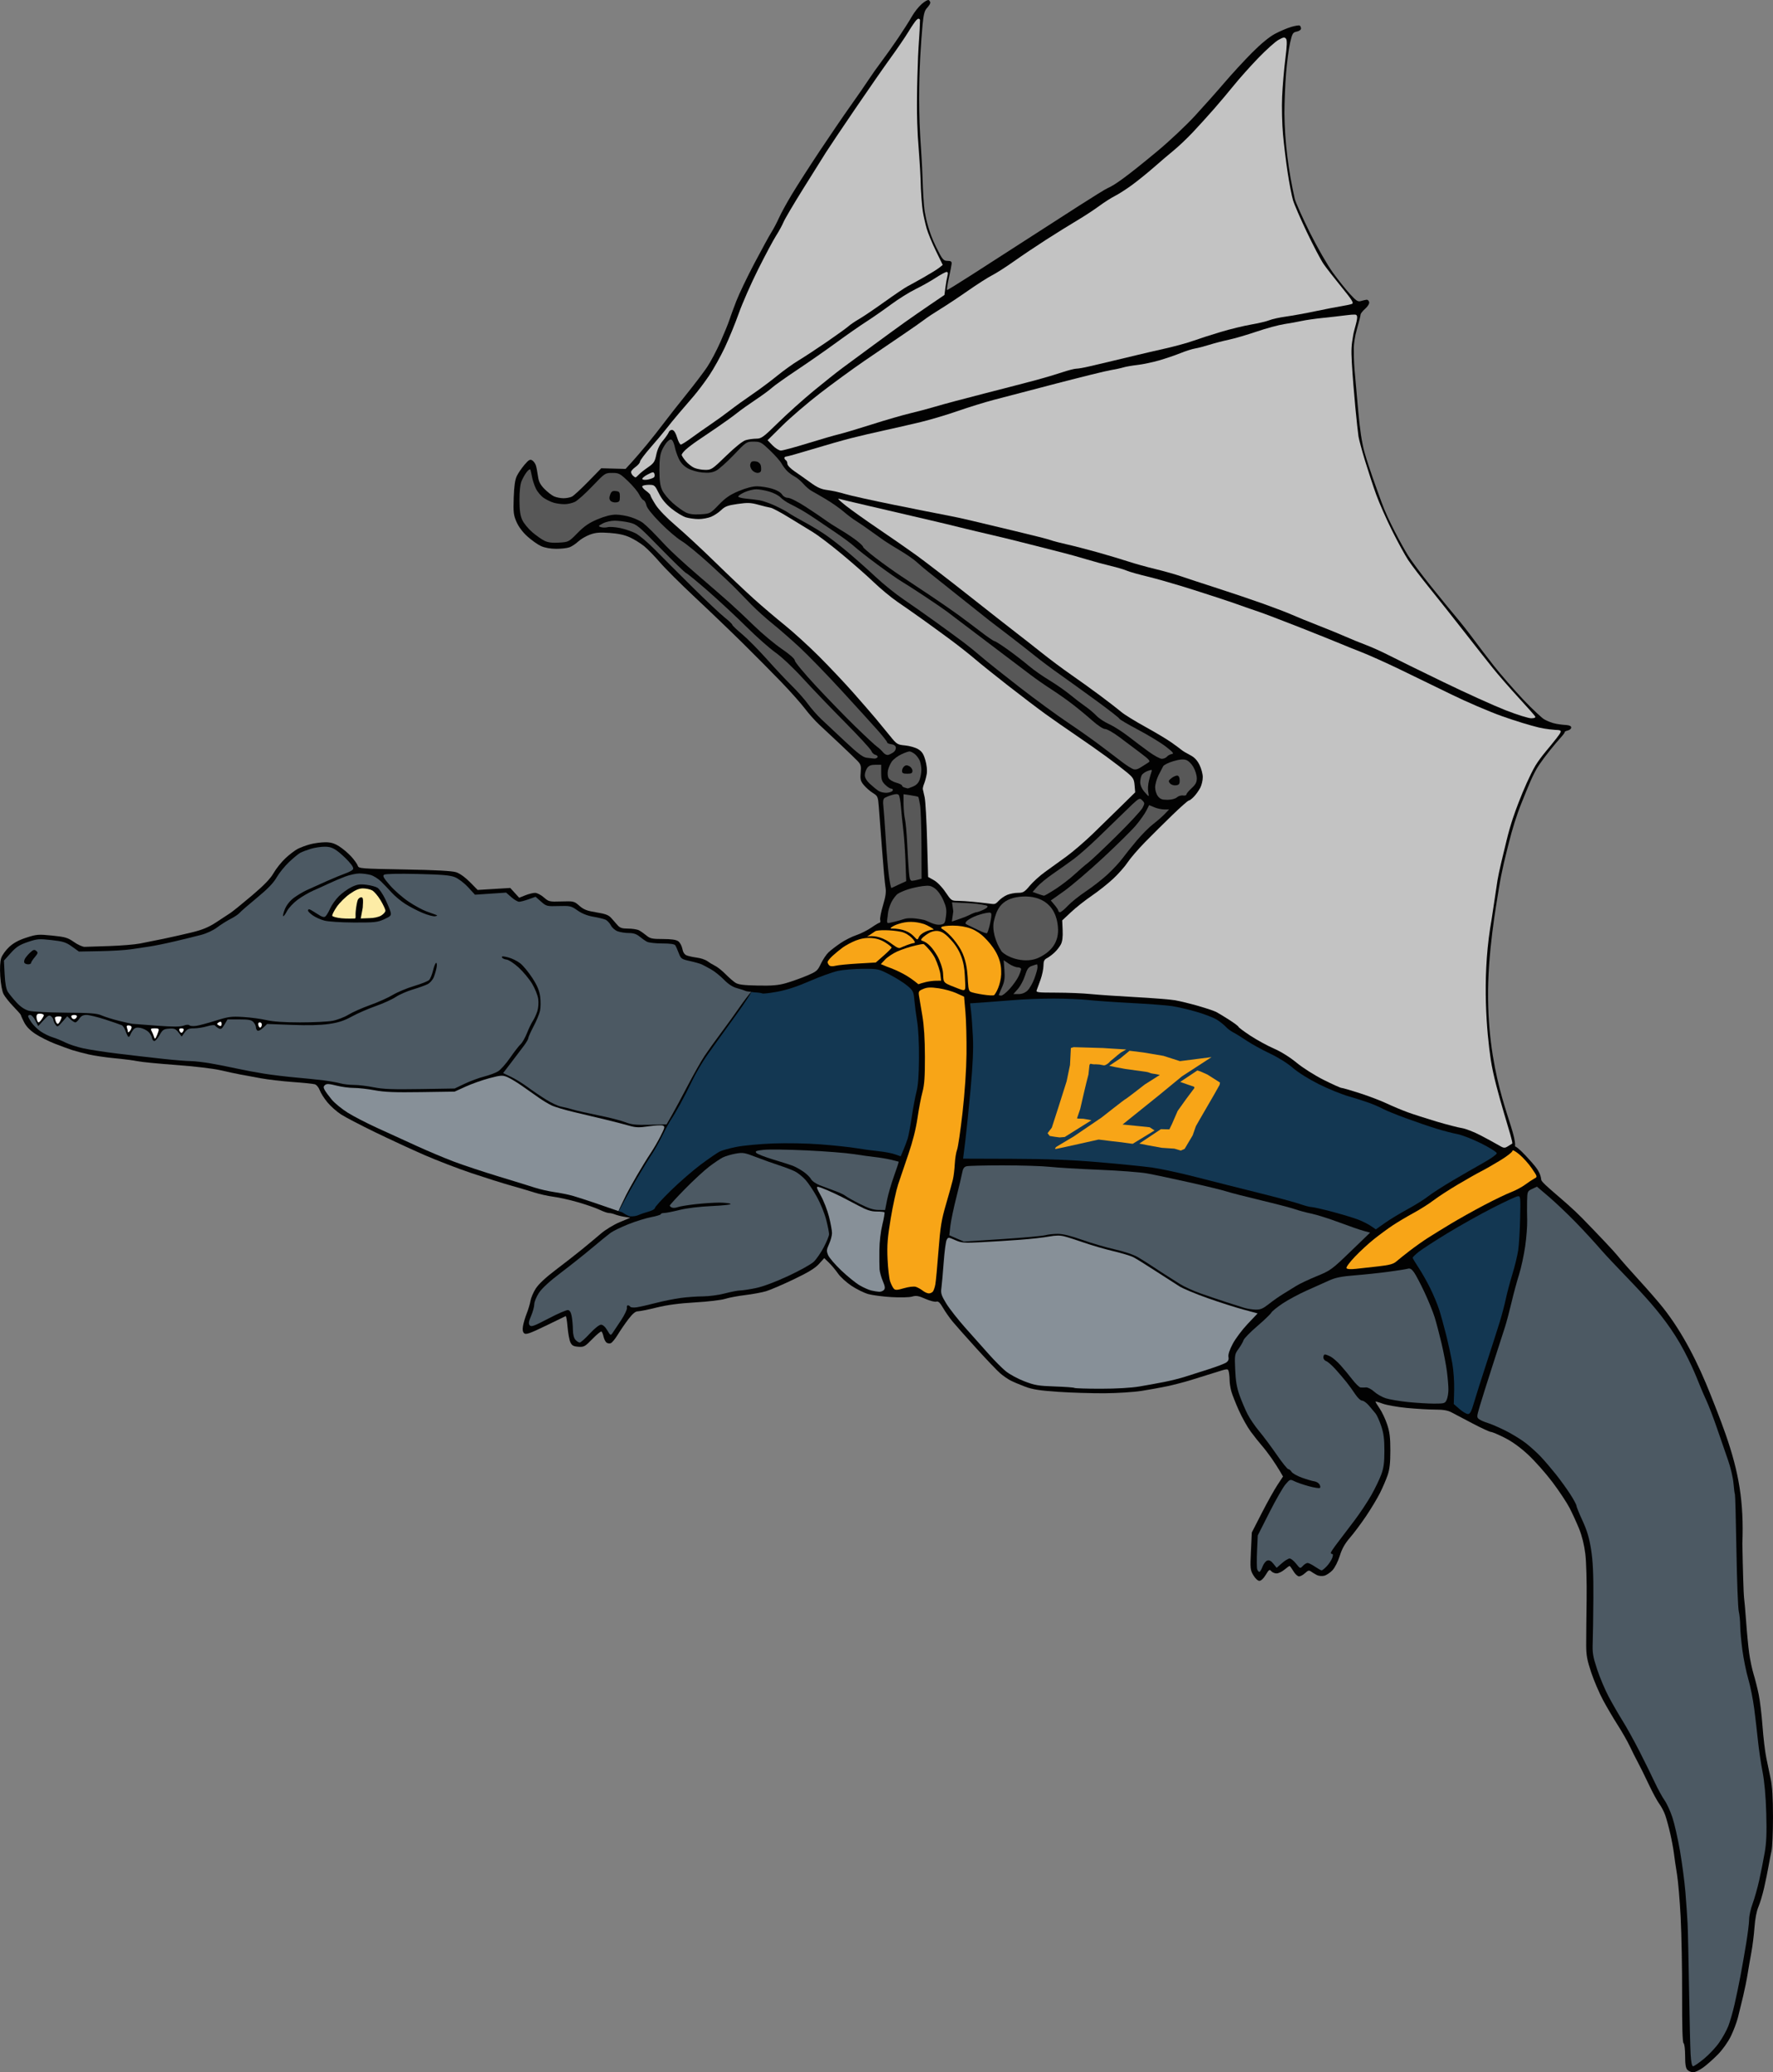 <?xml version="1.0" encoding="UTF-8" standalone="no"?>
<!-- Created with Inkscape (http://www.inkscape.org/) -->

<svg
   width="315.089mm"
   height="368.189mm"
   viewBox="0 0 315.089 368.189"
   version="1.1"
   id="svg1"
   xml:space="preserve"
   xmlns="http://www.w3.org/2000/svg"
   xmlns:svg="http://www.w3.org/2000/svg"><rect x="0" y="0" width="315.089" height="368.189" fill="#808080" stroke="none"/><defs
     id="defs1" /><path
     style="fill:#020202;fill-opacity:1"
     d="m 165.059,0.016 c -0.15,-0.093 -0.715,0.219 -1.257,0.693 -0.541,0.474 -1.324,1.465 -1.74,2.203 -0.416,0.738 -1.52,2.474 -2.455,3.856 -0.935,1.382 -2.261,3.253 -2.949,4.156 -0.687,0.904 -1.7,2.332 -2.249,3.175 -0.55,0.843 -2.015,2.961 -3.257,4.707 -1.241,1.746 -3.72,5.378 -5.509,8.07 -1.789,2.692 -4.002,6.141 -4.919,7.664 -0.917,1.523 -1.945,3.398 -2.285,4.167 -0.34,0.769 -0.929,1.89 -1.309,2.492 -0.38,0.602 -1.746,3.093 -3.036,5.536 -1.29,2.443 -2.752,5.493 -3.248,6.777 -0.497,1.285 -1.056,2.813 -1.243,3.395 -0.187,0.582 -0.894,2.312 -1.57,3.843 -0.677,1.532 -1.75,3.556 -2.385,4.498 -0.635,0.942 -2.294,3.124 -3.688,4.848 -1.394,1.724 -3.15,3.958 -3.904,4.965 -0.753,1.007 -2.122,2.744 -3.043,3.861 -0.92,1.116 -2.16,2.561 -2.755,3.211 l -1.083,1.181 -2.162,-0.057 -2.161,-0.057 -2.313,2.369 c -1.272,1.303 -2.572,2.501 -2.89,2.663 -0.318,0.162 -0.997,0.294 -1.509,0.294 -0.512,0 -1.264,-0.148 -1.671,-0.328 -0.407,-0.18 -1.179,-0.778 -1.717,-1.329 -0.747,-0.765 -1.016,-1.295 -1.145,-2.252 -0.093,-0.688 -0.256,-1.541 -0.362,-1.894 -0.106,-0.353 -0.403,-0.77 -0.659,-0.926 -0.386,-0.235 -0.621,-0.102 -1.369,0.775 -0.497,0.582 -1.109,1.475 -1.361,1.984 -0.323,0.654 -0.487,1.786 -0.56,3.857 -0.091,2.587 -0.034,3.092 0.489,4.307 0.373,0.867 1.093,1.829 1.946,2.598 0.744,0.672 1.829,1.44 2.411,1.706 0.655,0.3 1.682,0.486 2.695,0.49 0.9,0.003 1.972,-0.12 2.381,-0.275 0.41,-0.154 1.102,-0.615 1.538,-1.024 0.437,-0.409 1.362,-0.954 2.058,-1.213 1.009,-0.375 1.721,-0.438 3.523,-0.311 1.567,0.111 2.679,0.354 3.631,0.797 0.755,0.351 1.871,1.041 2.48,1.533 0.609,0.492 1.874,1.789 2.812,2.88 0.937,1.091 3.743,3.889 6.234,6.218 2.491,2.328 6.286,5.967 8.433,8.085 2.147,2.118 5.237,5.234 6.867,6.924 1.63,1.69 3.532,3.827 4.228,4.748 0.695,0.921 1.845,2.21 2.555,2.865 0.71,0.655 2.365,2.203 3.678,3.44 1.313,1.237 2.708,2.58 3.102,2.986 0.635,0.654 0.702,0.893 0.599,2.129 -0.101,1.212 -0.025,1.499 0.585,2.225 0.386,0.458 1.103,1.081 1.594,1.385 0.85,0.525 0.9,0.644 1.045,2.462 0.084,1.051 0.338,4.411 0.565,7.467 0.227,3.056 0.5,6.092 0.608,6.747 0.151,0.915 0.051,1.674 -0.431,3.278 -0.345,1.148 -0.57,2.309 -0.499,2.58 0.071,0.271 0.034,0.492 -0.081,0.492 -0.116,0 -0.789,0.398 -1.497,0.884 -0.708,0.486 -1.913,1.091 -2.678,1.345 -0.765,0.254 -2.015,0.884 -2.778,1.4 -0.763,0.516 -1.717,1.246 -2.122,1.622 -0.404,0.376 -1.024,1.295 -1.377,2.041 -0.601,1.27 -0.766,1.408 -2.572,2.163 -1.062,0.444 -2.704,1.028 -3.65,1.299 -1.338,0.383 -2.449,0.477 -5.003,0.428 -2.52,-0.049 -3.443,-0.165 -3.969,-0.501 -0.377,-0.241 -1.165,-0.926 -1.75,-1.524 -0.586,-0.597 -1.419,-1.262 -1.852,-1.476 -0.433,-0.214 -1.063,-0.595 -1.401,-0.846 -0.338,-0.251 -1.171,-0.529 -1.852,-0.618 -0.681,-0.089 -1.499,-0.268 -1.819,-0.398 -0.383,-0.156 -0.642,-0.559 -0.759,-1.181 -0.098,-0.52 -0.428,-1.121 -0.734,-1.335 -0.381,-0.267 -1.243,-0.39 -2.727,-0.39 -1.889,0 -2.266,-0.08 -2.918,-0.622 -0.411,-0.342 -1.008,-0.759 -1.325,-0.926 -0.318,-0.167 -1.186,-0.304 -1.928,-0.304 -1.069,0 -1.458,-0.124 -1.871,-0.595 -0.287,-0.327 -0.792,-0.902 -1.123,-1.277 -0.478,-0.542 -1.024,-0.75 -2.66,-1.014 -1.664,-0.268 -2.24,-0.492 -3.014,-1.17 -0.931,-0.816 -1.017,-0.837 -3.186,-0.768 -2.147,0.068 -2.262,0.041 -3.138,-0.728 -0.5,-0.439 -1.2,-0.798 -1.555,-0.798 -0.356,0 -1.135,0.195 -1.731,0.434 l -1.084,0.434 -0.794,-0.869 -0.794,-0.869 -2.897,0.176 -2.896,0.176 -1.383,-1.403 c -0.832,-0.844 -1.804,-1.539 -2.441,-1.746 -0.726,-0.236 -3.611,-0.39 -9.188,-0.49 -7.796,-0.141 -8.137,-0.168 -8.296,-0.669 -0.091,-0.287 -0.6,-1.006 -1.131,-1.596 -0.531,-0.59 -1.495,-1.411 -2.141,-1.823 -0.896,-0.571 -1.495,-0.748 -2.514,-0.746 -0.735,0.002 -1.933,0.162 -2.66,0.356 -0.728,0.194 -1.728,0.563 -2.224,0.819 -0.496,0.257 -1.48,1.007 -2.186,1.668 -0.706,0.661 -1.651,1.841 -2.099,2.624 -0.579,1.013 -1.69,2.165 -3.85,3.996 -1.67,1.415 -3.394,2.811 -3.831,3.102 -0.437,0.291 -1.591,1.048 -2.563,1.682 -1.318,0.859 -2.408,1.309 -4.281,1.766 -1.382,0.337 -3.645,0.848 -5.027,1.136 -1.382,0.288 -3.287,0.67 -4.233,0.849 -0.946,0.179 -3.387,0.378 -5.424,0.444 -2.037,0.065 -4.002,0.128 -4.366,0.14 -0.364,0.011 -1.221,-0.374 -1.904,-0.856 -1.1,-0.775 -1.545,-0.907 -3.872,-1.143 -2.448,-0.248 -2.764,-0.223 -4.576,0.36 -1.352,0.435 -2.287,0.939 -3.059,1.652 -0.612,0.564 -1.254,1.454 -1.427,1.978 -0.2,0.607 -0.26,1.79 -0.164,3.263 0.087,1.339 0.331,2.661 0.581,3.145 0.237,0.459 1.019,1.444 1.738,2.19 0.719,0.746 1.307,1.41 1.307,1.475 0,0.065 0.261,0.642 0.58,1.281 0.396,0.792 1.04,1.467 2.027,2.122 0.796,0.528 2.351,1.312 3.455,1.74 1.104,0.429 2.483,0.935 3.065,1.124 0.582,0.19 1.892,0.538 2.91,0.775 1.019,0.236 3.102,0.545 4.63,0.687 1.528,0.141 3.362,0.378 4.075,0.526 0.713,0.148 3.809,0.45 6.879,0.673 3.104,0.225 6.581,0.636 7.831,0.924 1.237,0.286 2.844,0.63 3.572,0.766 0.728,0.136 2.364,0.438 3.636,0.671 1.273,0.233 3.832,0.532 5.689,0.664 1.856,0.132 3.622,0.314 3.924,0.403 0.306,0.09 0.692,0.556 0.872,1.054 0.178,0.491 0.791,1.46 1.364,2.152 0.572,0.693 1.668,1.664 2.436,2.158 0.767,0.494 3.478,1.91 6.025,3.146 2.547,1.236 6.476,3.054 8.731,4.04 2.256,0.986 6.066,2.451 8.467,3.255 2.401,0.805 5.497,1.78 6.879,2.168 1.382,0.388 3.276,0.95 4.209,1.247 0.932,0.298 2.48,0.642 3.44,0.764 0.96,0.122 2.935,0.567 4.39,0.989 1.455,0.421 3.174,1.022 3.82,1.335 0.646,0.313 1.384,0.569 1.641,0.569 0.257,0 0.741,0.111 1.075,0.248 0.334,0.136 1.08,0.325 1.656,0.42 l 1.048,0.172 -1.885,0.787 c -1.037,0.433 -2.534,1.345 -3.326,2.028 -0.793,0.683 -2.32,1.956 -3.394,2.829 -1.074,0.873 -3.183,2.519 -4.686,3.657 -1.749,1.325 -3.01,2.508 -3.505,3.288 -0.425,0.67 -0.842,1.643 -0.927,2.163 -0.085,0.52 -0.386,1.531 -0.669,2.247 -0.283,0.716 -0.584,1.734 -0.668,2.262 -0.107,0.667 -0.037,1.057 0.23,1.278 0.31,0.257 1.041,-7.2e-4 3.796,-1.336 1.877,-0.91 3.483,-1.687 3.571,-1.729 0.087,-0.041 0.236,0.834 0.33,1.946 0.094,1.112 0.321,2.336 0.504,2.721 0.268,0.561 0.547,0.715 1.41,0.779 0.997,0.073 1.179,-0.028 2.491,-1.377 0.778,-0.801 1.505,-1.4 1.614,-1.333 0.109,0.068 0.275,0.47 0.368,0.895 0.093,0.425 0.325,0.902 0.516,1.06 0.19,0.158 0.537,0.214 0.77,0.125 0.233,-0.089 0.797,-0.776 1.253,-1.526 0.456,-0.75 1.308,-1.988 1.891,-2.752 0.741,-0.97 1.246,-1.389 1.674,-1.389 0.337,0 1.84,-0.303 3.341,-0.673 1.875,-0.462 4.012,-0.746 6.83,-0.909 2.256,-0.13 4.649,-0.412 5.32,-0.626 0.67,-0.214 2.284,-0.519 3.587,-0.677 1.303,-0.158 2.965,-0.465 3.693,-0.681 0.728,-0.216 2.933,-1.162 4.899,-2.1 2.6,-1.242 3.83,-1.99 4.514,-2.747 l 0.939,-1.04 0.848,0.824 c 0.466,0.453 1.183,1.312 1.593,1.908 0.41,0.596 1.487,1.579 2.394,2.185 0.907,0.606 2.259,1.27 3.004,1.477 0.745,0.207 2.606,0.448 4.134,0.537 1.572,0.092 3.154,0.05 3.643,-0.096 0.713,-0.213 1.126,-0.144 2.343,0.395 0.813,0.359 1.69,0.586 1.949,0.504 0.355,-0.113 0.653,0.163 1.208,1.116 0.405,0.696 1.163,1.781 1.684,2.411 0.521,0.631 2.422,2.774 4.226,4.763 1.804,1.989 3.709,3.985 4.233,4.437 0.525,0.452 1.357,1.029 1.85,1.283 0.493,0.254 1.653,0.746 2.58,1.095 1.316,0.495 2.594,0.696 5.851,0.917 2.292,0.156 6.012,0.272 8.268,0.257 2.256,-0.014 5.232,-0.206 6.615,-0.425 1.382,-0.219 3.406,-0.587 4.498,-0.817 1.091,-0.23 2.937,-0.707 4.101,-1.06 1.164,-0.353 3.15,-0.972 4.414,-1.375 2.282,-0.727 2.298,-0.728 2.444,-0.184 0.081,0.301 0.149,0.964 0.152,1.473 0.003,0.509 0.134,1.402 0.292,1.984 0.158,0.582 0.758,2.113 1.334,3.402 0.576,1.289 1.537,3.006 2.136,3.817 0.599,0.81 1.462,1.899 1.919,2.419 0.457,0.52 1.245,1.541 1.752,2.269 0.507,0.728 1.179,1.765 1.493,2.306 l 0.572,0.983 -1.01,1.53 c -0.555,0.842 -1.803,3.078 -2.772,4.97 l -1.763,3.44 -0.158,3.307 c -0.148,3.1 -0.121,3.37 0.431,4.299 0.342,0.575 0.795,0.992 1.078,0.992 0.288,0 0.748,-0.437 1.124,-1.068 0.552,-0.925 0.681,-1.013 0.973,-0.661 0.185,0.223 0.611,0.406 0.946,0.406 0.335,0 0.963,-0.298 1.395,-0.661 0.432,-0.364 0.846,-0.661 0.92,-0.661 0.074,0 0.38,0.417 0.681,0.926 0.301,0.509 0.751,0.926 1.001,0.926 0.25,0 0.736,-0.264 1.079,-0.587 0.517,-0.485 0.702,-0.53 1.075,-0.263 0.248,0.178 0.71,0.457 1.027,0.62 0.317,0.163 0.9,0.215 1.297,0.115 0.397,-0.1 1.059,-0.543 1.472,-0.984 0.422,-0.452 0.988,-1.57 1.291,-2.554 0.385,-1.246 0.905,-2.172 1.808,-3.216 0.697,-0.806 1.99,-2.537 2.872,-3.847 0.882,-1.31 1.991,-3.155 2.464,-4.1 0.474,-0.945 1.082,-2.363 1.353,-3.15 0.365,-1.062 0.492,-2.194 0.492,-4.382 0,-2.316 -0.123,-3.316 -0.57,-4.655 -0.313,-0.938 -0.909,-2.203 -1.323,-2.811 -0.414,-0.608 -0.753,-1.162 -0.753,-1.231 0,-0.069 0.566,0.087 1.257,0.348 0.691,0.26 2.632,0.606 4.313,0.768 1.681,0.162 3.948,0.295 5.037,0.295 1.415,0 2.242,0.139 2.896,0.487 0.504,0.268 2.201,1.161 3.771,1.984 1.571,0.824 3.032,1.498 3.247,1.498 0.215,0 1.311,0.464 2.436,1.032 1.338,0.675 2.789,1.725 4.197,3.037 1.184,1.103 3.117,3.284 4.296,4.847 1.179,1.563 2.551,3.63 3.048,4.594 0.497,0.964 1.262,2.634 1.699,3.712 0.501,1.235 0.907,2.889 1.099,4.474 0.172,1.419 0.271,4.991 0.227,8.202 -0.043,3.129 -0.077,6.701 -0.075,7.938 0.003,1.841 0.165,2.729 0.89,4.895 0.487,1.455 1.429,3.658 2.092,4.895 0.664,1.237 1.841,3.239 2.617,4.449 0.776,1.21 1.758,2.936 2.182,3.836 0.424,0.9 1.064,2.172 1.421,2.827 0.357,0.655 1.21,2.381 1.895,3.836 0.685,1.455 1.537,3.031 1.892,3.502 0.355,0.471 0.827,1.364 1.047,1.984 0.221,0.621 0.621,2.081 0.889,3.245 0.269,1.164 0.567,2.772 0.664,3.572 0.096,0.8 0.342,2.467 0.547,3.704 0.205,1.237 0.499,4.69 0.654,7.673 0.155,2.983 0.271,9.193 0.257,13.8 -0.016,5.622 0.068,8.432 0.255,8.548 0.158,0.098 0.28,1.078 0.28,2.255 0,1.54 0.108,2.191 0.416,2.498 0.229,0.229 0.687,0.416 1.019,0.416 0.332,0 1.127,-0.378 1.767,-0.839 0.64,-0.461 1.819,-1.507 2.619,-2.323 0.838,-0.854 1.818,-2.232 2.309,-3.244 0.47,-0.968 1.03,-2.452 1.246,-3.299 0.216,-0.847 0.632,-2.551 0.927,-3.788 0.294,-1.237 0.656,-3.023 0.804,-3.969 0.148,-0.946 0.445,-2.662 0.66,-3.813 0.216,-1.151 0.468,-3.175 0.562,-4.498 0.103,-1.467 0.372,-2.869 0.688,-3.596 0.285,-0.655 0.748,-2.203 1.028,-3.44 0.281,-1.237 0.634,-2.963 0.785,-3.836 0.151,-0.873 0.389,-2.096 0.528,-2.716 0.139,-0.621 0.254,-3.299 0.256,-5.953 0.002,-3.297 -0.123,-5.432 -0.397,-6.743 -0.22,-1.055 -0.579,-2.781 -0.796,-3.836 -0.218,-1.055 -0.519,-3.575 -0.668,-5.599 -0.15,-2.024 -0.454,-4.564 -0.677,-5.643 -0.223,-1.079 -0.631,-2.697 -0.907,-3.595 -0.276,-0.898 -0.631,-2.586 -0.79,-3.75 -0.159,-1.164 -0.4,-3.664 -0.535,-5.556 -0.136,-1.892 -0.307,-3.856 -0.38,-4.366 -0.073,-0.509 -0.205,-4.796 -0.292,-9.525 0.291,-7.428 -0.619,-12.672 -2.979,-19.447 -1.019,-2.91 -2.295,-6.066 -2.67,-7.011 -2.208,-5.575 -4.921,-10.999 -8.467,-15.478 -0.806,-1.019 -2.722,-3.221 -4.257,-4.895 -1.535,-1.673 -3.264,-3.637 -3.843,-4.364 -0.579,-0.727 -3.434,-3.754 -6.344,-6.728 -2.91,-2.974 -7.115,-6.065 -7.182,-6.724 -0.12,-1.167 -0.705,-1.989 -1.714,-3.131 -3.183,-3.607 -2.942,-2.47 -2.932,-2.973 0.06,-3.17 -4.603,-10.796 -4.805,-25.978 -0.109,-8.154 1.466,-16.799 1.908,-19.585 0.533,-3.368 1.242,-6.016 1.765,-8.11 0.626,-2.503 1.355,-4.902 2.31,-7.257 1.189,-2.93 1.991,-5.056 3.095,-6.695 0.441,-0.655 1.331,-1.845 1.978,-2.646 0.647,-0.8 1.504,-1.812 1.905,-2.249 0.401,-0.437 0.699,-0.853 0.663,-0.926 -0.036,-0.073 0.209,-0.197 0.545,-0.276 0.336,-0.079 0.611,-0.317 0.611,-0.529 0,-0.251 -0.321,-0.407 -0.926,-0.449 -0.509,-0.035 -1.568,-0.125 -2.315,-0.35 -0.796,-0.24 -1.413,-0.549 -1.744,-0.777 -0.16,-0.111 -1.781,-1.518 -3.525,-3.373 -1.744,-1.855 -4.114,-4.58 -5.268,-6.053 -1.153,-1.474 -2.788,-3.617 -3.633,-4.763 -0.845,-1.145 -2.192,-2.856 -2.994,-3.802 -0.802,-0.946 -2.844,-3.446 -4.539,-5.556 -1.695,-2.11 -3.543,-4.595 -4.107,-5.523 -0.99,-1.628 -3.561,-6.29 -4.66,-9.387 -1.07,-2.944 -2.165,-5.885 -3.038,-8.896 -0.456,-1.665 -0.822,-4.065 -1.09,-7.144 -0.222,-2.55 -0.521,-5.892 -0.664,-7.427 -0.143,-1.535 -0.142,-3.348 -0.142,-3.943 0,-0.595 0.181,-2.04 0.545,-3.295 0.364,-1.255 0.661,-2.433 0.661,-2.616 0,-0.184 0.367,-0.656 0.814,-1.049 0.48,-0.421 0.774,-0.907 0.717,-1.183 -0.053,-0.258 -0.271,-0.447 -0.484,-0.42 -0.213,0.027 -0.664,0.133 -1.004,0.235 -0.518,0.156 -0.833,-0.05 -1.95,-1.275 -0.733,-0.804 -2.096,-2.517 -3.031,-3.807 -0.934,-1.29 -2.741,-4.429 -4.015,-6.976 -1.274,-2.547 -2.505,-5.285 -2.737,-6.085 -1.126,-4.978 -1.788,-10.066 -1.843,-15.172 9.3e-4,-1.915 0.128,-5.089 0.283,-7.053 0.155,-1.965 0.476,-4.423 0.713,-5.464 0.396,-1.736 0.494,-1.904 1.192,-2.044 0.423,-0.085 0.761,-0.324 0.761,-0.54 0,-0.213 -0.104,-0.452 -0.232,-0.531 -0.128,-0.079 -0.814,0.03 -1.525,0.241 -0.711,0.211 -2.006,0.764 -2.877,1.228 -1.006,0.536 -2.502,1.769 -4.103,3.382 -1.386,1.396 -3.587,3.788 -4.891,5.316 -1.304,1.528 -3.662,4.177 -5.239,5.887 -1.578,1.71 -4.556,4.511 -6.619,6.224 -5.724,4.755 -7.69,6.099 -8.91,6.62 -1.535,0.657 -28.429,18.35 -28.518,18.085 -0.048,-0.145 0.107,-1.136 0.346,-2.202 0.238,-1.066 0.453,-2.17 0.478,-2.454 0.035,-0.403 -0.127,-0.518 -0.749,-0.529 -0.735,-0.013 -0.886,-0.2 -2.041,-2.527 -1.262,-2.542 -1.76,-4.919 -1.967,-6.085 -0.231,-1.296 -0.35,-4.06 -0.414,-6.093 -0.071,-2.41 -0.303,-5.701 -0.407,-7.377 -0.38,-6.108 -0.106,-12.227 -0.007,-14 0.109,-1.966 0.299,-4.662 0.424,-5.937 0.177,-1.809 0.352,-2.453 0.798,-2.927 0.315,-0.335 0.572,-0.743 0.572,-0.907 0,-0.164 -0.122,-0.374 -0.272,-0.467 z"
     id="silhouette" /><g
     id="underhide"
     style="display:inline"
     transform="translate(-0.275,-0.235)"><path
       style="fill:#879098;fill-opacity:1"
       d="m 135.757,186.244 c 0.439,-0.003 0.831,0.05 1.248,0.157 0.624,0.16 2.205,0.666 3.515,1.124 1.31,0.459 3.613,1.126 5.119,1.483 1.506,0.357 3.113,0.841 3.572,1.075 0.459,0.235 2.226,1.333 3.928,2.441 1.702,1.108 3.631,2.347 4.287,2.754 0.656,0.407 2.895,1.341 4.975,2.076 2.081,0.735 4.934,1.648 6.341,2.029 l 2.559,0.693 -1.765,1.862 c -0.971,1.024 -2.164,2.615 -2.652,3.536 -0.572,1.079 -0.842,1.906 -0.761,2.329 0.089,0.468 -0.035,0.761 -0.436,1.02 -0.309,0.2 -1.752,0.743 -3.208,1.207 -1.455,0.464 -3.336,1.063 -4.18,1.331 -0.844,0.268 -2.451,0.668 -3.572,0.889 -1.121,0.221 -3.11,0.584 -4.419,0.805 -1.488,0.251 -4.077,0.402 -6.901,0.402 -2.486,-2.9e-4 -4.585,-0.066 -4.665,-0.146 -0.08,-0.08 -1.643,-0.196 -3.474,-0.257 -2.929,-0.099 -3.582,-0.21 -5.445,-0.928 -1.164,-0.449 -2.647,-1.256 -3.296,-1.793 -0.649,-0.537 -1.993,-1.888 -2.987,-3.002 -0.994,-1.114 -2.878,-3.23 -4.188,-4.702 -1.31,-1.472 -2.835,-3.418 -3.389,-4.324 -0.86,-1.406 -0.987,-1.804 -0.861,-2.707 0.081,-0.582 0.264,-2.639 0.407,-4.571 0.143,-1.932 0.382,-3.74 0.532,-4.019 0.266,-0.498 0.294,-0.497 1.511,0.041 1.128,0.499 1.55,0.533 4.695,0.373 1.901,-0.097 5.003,-0.293 6.895,-0.436 1.892,-0.143 4.18,-0.398 5.084,-0.567 0.605,-0.113 1.091,-0.17 1.53,-0.173 z"
       transform="translate(52.47,33.525)"
       id="path121" /><path
       style="fill:#879098;fill-opacity:1"
       d="m 93.223,177.591 c 0.259,0.05 1.065,0.353 1.791,0.673 0.726,0.32 1.797,0.821 2.379,1.114 0.582,0.292 1.927,0.995 2.989,1.562 1.471,0.785 2.233,1.03 3.197,1.03 0.696,0 1.328,0.062 1.405,0.138 0.076,0.076 -0.089,1.058 -0.367,2.183 -0.301,1.217 -0.517,3.062 -0.533,4.558 -0.015,1.382 -4.2e-4,2.909 0.032,3.392 0.033,0.483 0.292,1.42 0.576,2.084 0.394,0.92 0.445,1.292 0.215,1.569 -0.166,0.2 -0.555,0.351 -0.865,0.336 -0.31,-0.015 -0.94,-0.117 -1.401,-0.226 -0.461,-0.11 -1.396,-0.527 -2.079,-0.927 -0.682,-0.4 -2.139,-1.578 -3.235,-2.617 -1.097,-1.04 -2.154,-2.269 -2.348,-2.731 -0.312,-0.742 -0.293,-0.975 0.165,-1.984 0.285,-0.629 0.52,-1.501 0.521,-1.937 9.61e-4,-0.437 -0.236,-1.737 -0.527,-2.891 -0.291,-1.153 -0.946,-2.844 -1.456,-3.756 -0.761,-1.361 -0.843,-1.643 -0.457,-1.568 z"
       transform="translate(52.47,33.525)"
       id="path119" /><path
       style="fill:#879098;fill-opacity:1"
       d="m 36.821,157.844 v 5.2e-4 c 0.429,-0.026 0.71,0.059 1.136,0.237 0.513,0.214 1.693,0.921 2.622,1.57 0.929,0.65 2.246,1.577 2.926,2.061 0.68,0.484 1.712,1.11 2.294,1.392 0.582,0.282 2.428,0.831 4.101,1.221 1.673,0.39 4.233,1 5.689,1.355 1.455,0.355 3.277,0.827 4.047,1.047 1.162,0.333 1.753,0.35 3.458,0.102 1.131,-0.165 2.259,-0.221 2.508,-0.126 0.405,0.155 0.365,0.345 -0.385,1.832 -0.46,0.913 -1.276,2.315 -1.814,3.115 -0.537,0.8 -1.636,2.586 -2.441,3.969 -0.805,1.382 -1.653,2.934 -1.901,3.44 -1.08,2.198 -1.337,2.786 -1.325,2.836 -0.003,-8.8e-4 -0.005,-0.002 -0.008,-0.003 l -0.551,-0.182 -3.175,-1.093 c -1.746,-0.601 -3.77,-1.259 -4.498,-1.46 -0.728,-0.202 -2.156,-0.487 -3.175,-0.634 -1.019,-0.147 -2.566,-0.498 -3.44,-0.781 -0.873,-0.283 -3.79,-1.184 -6.482,-2.002 -2.692,-0.818 -6.264,-2.003 -7.938,-2.634 -1.673,-0.631 -4.65,-1.884 -6.615,-2.785 -1.965,-0.901 -5.093,-2.33 -6.951,-3.173 -1.858,-0.844 -4.24,-2.072 -5.292,-2.73 -1.052,-0.658 -2.34,-1.71 -2.861,-2.339 -0.522,-0.629 -1.085,-1.399 -1.251,-1.711 -0.238,-0.447 -0.223,-0.634 0.073,-0.879 0.29,-0.241 0.744,-0.217 2,0.104 0.894,0.229 2.29,0.417 3.104,0.417 0.814,0 2.484,0.188 3.711,0.418 1.732,0.324 3.575,0.398 8.223,0.328 l 5.991,-0.089 1.984,-0.904 c 1.091,-0.497 2.986,-1.166 4.211,-1.487 1.018,-0.267 1.595,-0.404 2.024,-0.43 z"
       transform="translate(52.47,33.525)"
       id="path113" /></g><g
     id="tophide"
     style="display:inline"
     transform="translate(-0.275,-0.235)"><path
       style="fill:#4c5963;fill-opacity:1"
       d="m 5.477,117.15 c 0.921,-0.002 1.468,0.18 2.249,0.748 0.568,0.413 1.486,1.255 2.041,1.871 0.716,0.795 0.932,1.213 0.744,1.439 -0.145,0.175 -0.718,0.476 -1.273,0.669 -0.555,0.193 -2.08,0.823 -3.39,1.4 -1.31,0.578 -2.917,1.301 -3.572,1.608 -0.655,0.307 -1.677,0.922 -2.272,1.367 -0.657,0.492 -1.266,1.257 -1.553,1.95 -0.259,0.627 -0.406,1.206 -0.327,1.286 0.08,0.08 0.382,-0.313 0.67,-0.873 0.288,-0.56 1.145,-1.478 1.903,-2.04 0.759,-0.562 2.049,-1.313 2.868,-1.668 0.819,-0.356 2.084,-0.929 2.811,-1.274 0.728,-0.345 1.978,-0.874 2.778,-1.176 0.8,-0.301 1.931,-0.547 2.514,-0.547 0.582,7.4e-4 1.48,0.118 1.996,0.261 0.516,0.143 1.349,0.663 1.852,1.154 0.503,0.491 1.36,1.386 1.904,1.989 0.544,0.602 1.622,1.5 2.395,1.994 0.773,0.495 2.156,1.215 3.073,1.601 0.917,0.386 1.923,0.656 2.236,0.601 0.419,-0.074 0.464,-0.14 0.171,-0.25 -0.218,-0.082 -0.974,-0.355 -1.678,-0.607 -0.705,-0.252 -2.138,-1.031 -3.186,-1.732 -1.048,-0.701 -2.543,-2.008 -3.323,-2.905 -1.134,-1.304 -1.344,-1.682 -1.047,-1.888 0.226,-0.157 2.54,-0.208 5.927,-0.131 4.35,0.099 5.796,0.222 6.66,0.568 0.612,0.245 1.653,1.038 2.336,1.779 l 1.232,1.337 2.768,-0.186 2.768,-0.185 0.925,0.812 c 0.509,0.447 1.129,0.813 1.379,0.813 0.25,7.2e-4 1.01,-0.198 1.69,-0.442 l 1.237,-0.443 0.975,0.856 c 0.946,0.831 1.039,0.854 3.129,0.792 2.042,-0.06 2.216,-0.02 3.344,0.776 0.778,0.549 1.741,0.935 2.778,1.113 0.873,0.15 1.849,0.383 2.17,0.518 0.32,0.135 0.764,0.595 0.984,1.022 0.23,0.444 0.762,0.902 1.243,1.07 0.463,0.161 1.35,0.294 1.972,0.294 0.799,0 1.351,0.183 1.879,0.622 0.411,0.342 1.008,0.759 1.326,0.926 0.318,0.167 1.531,0.304 2.696,0.304 1.404,0 2.191,0.111 2.333,0.33 0.118,0.182 0.395,0.807 0.616,1.389 0.379,0.998 0.492,1.079 1.984,1.408 0.87,0.192 1.82,0.461 2.111,0.598 0.291,0.137 1.037,0.537 1.658,0.888 0.621,0.351 1.65,1.175 2.287,1.83 0.778,0.8 1.536,1.292 2.31,1.5 0.634,0.17 1.331,0.397 1.55,0.505 0.138,0.069 0.596,0.105 0.98,0.151 -0.322,0.334 -1.373,1.714 -2.067,2.722 -0.785,1.14 -2.268,3.197 -3.295,4.57 -1.027,1.373 -2.345,3.211 -2.929,4.085 -0.584,0.873 -1.932,3.254 -2.996,5.292 -1.064,2.037 -2.345,4.419 -2.847,5.292 l -0.913,1.587 -3.009,0.067 c -2.496,0.056 -3.239,-0.024 -4.356,-0.464 -0.741,-0.292 -2.859,-0.833 -4.708,-1.202 -1.849,-0.369 -3.897,-0.834 -4.552,-1.033 -0.655,-0.199 -1.605,-0.435 -2.11,-0.524 -0.506,-0.089 -1.696,-0.642 -2.646,-1.229 -0.949,-0.587 -2.44,-1.597 -3.313,-2.246 -0.873,-0.648 -2.209,-1.473 -2.969,-1.831 l -1.381,-0.652 1.471,-1.925 c 0.809,-1.059 1.817,-2.389 2.241,-2.957 0.423,-0.568 0.77,-1.175 0.77,-1.349 0,-0.175 0.413,-1.096 0.918,-2.047 0.505,-0.951 1.023,-2.199 1.152,-2.773 0.129,-0.574 0.144,-1.71 0.033,-2.524 -0.148,-1.09 -0.514,-1.965 -1.391,-3.32 -0.654,-1.012 -1.618,-2.181 -2.141,-2.599 -0.523,-0.418 -1.494,-0.897 -2.157,-1.067 -0.914,-0.233 -1.181,-0.233 -1.105,-5.1e-4 0.055,0.169 0.418,0.344 0.806,0.39 0.395,0.047 1.343,0.666 2.155,1.409 0.798,0.729 1.871,2.018 2.385,2.863 0.514,0.845 1.007,2.072 1.097,2.725 0.095,0.695 0.025,1.612 -0.17,2.213 -0.183,0.564 -0.534,1.323 -0.78,1.687 -0.246,0.364 -0.716,1.336 -1.044,2.162 -0.328,0.825 -0.837,1.718 -1.132,1.984 -0.295,0.266 -1.132,1.346 -1.861,2.4 -0.729,1.054 -1.698,2.143 -2.154,2.421 -0.456,0.278 -1.566,0.691 -2.468,0.919 -0.902,0.228 -2.449,0.799 -3.44,1.27 l -1.8,0.856 -6.164,0.101 c -4.884,0.08 -6.593,0.014 -8.228,-0.318 -1.135,-0.23 -2.707,-0.419 -3.493,-0.42 -0.786,-8.1e-4 -1.885,-0.128 -2.443,-0.283 -0.558,-0.155 -1.867,-0.39 -2.91,-0.522 -1.043,-0.132 -3.266,-0.36 -4.939,-0.507 -1.673,-0.147 -4.233,-0.456 -5.689,-0.687 -1.455,-0.231 -3.658,-0.645 -4.895,-0.918 -1.237,-0.273 -3.306,-0.681 -4.599,-0.906 -1.292,-0.225 -2.9,-0.409 -3.572,-0.41 -0.672,-2.9e-4 -2.889,-0.181 -4.926,-0.402 -2.037,-0.221 -5.609,-0.633 -7.938,-0.916 -2.328,-0.283 -5.126,-0.712 -6.218,-0.952 -1.091,-0.24 -2.52,-0.707 -3.175,-1.038 -0.655,-0.33 -1.667,-0.744 -2.25,-0.918 -0.583,-0.174 -1.534,-0.639 -2.113,-1.032 -0.58,-0.394 -1.323,-1.115 -1.653,-1.604 -0.329,-0.489 -0.599,-0.99 -0.599,-1.114 0,-0.124 0.176,-0.225 0.391,-0.225 0.215,0 0.619,0.445 0.898,0.99 l 0.508,0.99 0.944,-1.03 c 0.797,-0.871 1.007,-0.978 1.351,-0.693 0.224,0.186 0.407,0.479 0.407,0.652 0,0.173 0.163,0.537 0.363,0.81 0.344,0.47 0.407,0.444 1.228,-0.49 l 0.865,-0.985 0.575,0.541 c 0.316,0.297 0.703,0.541 0.858,0.541 0.156,0 0.478,-0.298 0.717,-0.661 0.312,-0.476 0.669,-0.661 1.275,-0.661 0.463,0 1.978,0.369 3.367,0.821 1.389,0.452 2.696,0.907 2.905,1.01 0.209,0.104 0.506,0.559 0.661,1.011 0.155,0.453 0.369,0.908 0.474,1.012 0.106,0.104 0.273,-0.036 0.371,-0.312 0.098,-0.275 0.352,-0.704 0.565,-0.951 0.278,-0.324 0.62,-0.407 1.216,-0.295 0.457,0.085 1.092,0.392 1.412,0.682 0.32,0.29 0.617,0.779 0.661,1.089 0.044,0.309 0.234,0.563 0.421,0.563 0.187,0 0.607,-0.476 0.933,-1.058 0.523,-0.935 0.719,-1.068 1.679,-1.138 0.925,-0.068 1.175,0.03 1.67,0.659 l 0.581,0.739 0.529,-0.726 c 0.433,-0.595 0.732,-0.726 1.655,-0.726 0.62,0 1.681,-0.167 2.36,-0.372 0.696,-0.209 1.297,-0.267 1.38,-0.133 0.081,0.131 0.367,0.355 0.637,0.5 0.408,0.218 0.582,0.107 1.035,-0.66 l 0.545,-0.922 h 2.084 c 1.683,0 2.169,0.093 2.523,0.484 0.241,0.266 0.438,0.676 0.438,0.911 0,0.235 0.129,0.506 0.286,0.603 0.157,0.097 0.607,-0.13 0.999,-0.506 l 0.713,-0.683 4.366,0.164 c 2.905,0.109 5.116,0.055 6.608,-0.161 1.701,-0.247 2.689,-0.57 4.094,-1.337 1.019,-0.557 2.919,-1.386 4.224,-1.843 1.304,-0.457 2.905,-1.184 3.557,-1.616 0.652,-0.432 2.026,-1.035 3.053,-1.339 1.027,-0.305 2.203,-0.728 2.615,-0.939 0.412,-0.212 0.902,-0.764 1.089,-1.227 0.187,-0.463 0.413,-1.229 0.502,-1.702 0.089,-0.473 0.057,-0.86 -0.07,-0.86 -0.127,0 -0.376,0.6 -0.551,1.333 -0.176,0.733 -0.492,1.505 -0.703,1.716 -0.211,0.211 -1.418,0.692 -2.683,1.07 -1.265,0.378 -2.963,1.088 -3.774,1.578 -0.811,0.49 -2.625,1.302 -4.031,1.805 -1.406,0.503 -3.142,1.274 -3.858,1.715 -0.716,0.441 -1.99,0.928 -2.831,1.084 -0.841,0.155 -3.442,0.281 -5.78,0.278 -2.873,-0.004 -4.808,-0.137 -5.971,-0.411 -0.946,-0.223 -2.791,-0.469 -4.101,-0.548 -2.137,-0.129 -2.639,-0.062 -4.895,0.647 -1.382,0.435 -2.946,0.853 -3.475,0.929 -0.529,0.076 -1.069,0.03 -1.201,-0.102 -0.145,-0.145 -0.559,-0.121 -1.036,0.059 -0.59,0.223 -1.817,0.225 -4.751,0.009 -2.176,-0.16 -4.135,-0.309 -4.353,-0.33 -0.218,-0.022 -1.298,-0.262 -2.399,-0.534 -1.101,-0.272 -2.47,-0.7 -3.043,-0.951 -0.863,-0.379 -1.966,-0.464 -6.465,-0.497 -3.157,-0.023 -5.88,-0.168 -6.516,-0.345 -0.71,-0.198 -1.462,-0.706 -2.149,-1.451 -0.581,-0.63 -1.267,-1.468 -1.525,-1.861 -0.33,-0.504 -0.507,-1.436 -0.596,-3.153 l -0.127,-2.438 1.205,-1.34 c 0.98,-1.09 1.544,-1.456 3.021,-1.959 1.68,-0.572 1.997,-0.598 4.222,-0.35 2.078,0.232 2.574,0.39 3.64,1.155 l 1.235,0.886 3.756,-0.069 c 2.066,-0.038 4.53,-0.187 5.476,-0.332 0.946,-0.144 2.434,-0.366 3.307,-0.493 0.873,-0.127 2.897,-0.539 4.498,-0.917 1.601,-0.377 3.684,-0.889 4.63,-1.136 1.015,-0.265 2.198,-0.814 2.887,-1.338 0.642,-0.488 1.721,-1.169 2.398,-1.512 0.677,-0.343 1.4,-0.828 1.608,-1.078 0.207,-0.25 1.593,-1.454 3.078,-2.676 1.908,-1.569 2.937,-2.633 3.503,-3.624 0.441,-0.771 1.433,-1.998 2.204,-2.727 0.771,-0.729 1.673,-1.471 2.004,-1.648 0.331,-0.177 1.162,-0.492 1.845,-0.7 0.683,-0.207 1.79,-0.378 2.459,-0.38 z"
       transform="translate(52.47,33.525)"
       id="head" /><path
       style="fill:#4c5963;fill-opacity:1"
       d="m 80.055,171.608 c 0.498,0.082 1.088,0.293 2.125,0.694 1.237,0.478 3.082,1.138 4.101,1.468 1.019,0.33 2.277,0.812 2.796,1.073 0.519,0.26 1.362,0.935 1.872,1.5 0.51,0.565 1.438,1.952 2.062,3.083 0.624,1.131 1.36,2.955 1.634,4.053 0.274,1.098 0.499,2.233 0.499,2.52 0,0.288 -0.422,1.325 -0.937,2.306 -0.515,0.981 -1.319,2.149 -1.786,2.595 -0.467,0.446 -2.515,1.585 -4.553,2.532 -2.305,1.071 -4.474,1.88 -5.743,2.141 -1.122,0.231 -2.372,0.422 -2.778,0.424 -0.406,0.002 -1.632,0.239 -2.723,0.525 -1.091,0.286 -2.839,0.522 -3.883,0.525 -1.044,0.002 -2.83,0.13 -3.969,0.283 -1.138,0.153 -3.141,0.557 -4.451,0.898 -1.31,0.341 -2.826,0.684 -3.369,0.763 -0.543,0.079 -1.056,0.032 -1.14,-0.104 -0.084,-0.136 -0.274,-0.247 -0.421,-0.247 -0.148,0 -0.225,0.208 -0.173,0.463 0.053,0.255 -0.414,1.237 -1.036,2.183 -0.622,0.946 -1.298,1.958 -1.501,2.249 -0.356,0.51 -0.391,0.493 -0.955,-0.463 -0.366,-0.62 -0.784,-0.992 -1.115,-0.992 -0.307,0 -1.144,0.666 -1.996,1.587 -0.807,0.873 -1.61,1.587 -1.785,1.587 -0.175,0 -0.515,-0.218 -0.756,-0.484 -0.277,-0.306 -0.443,-0.964 -0.453,-1.786 -0.008,-0.716 -0.1,-1.777 -0.203,-2.357 -0.124,-0.699 -0.344,-1.086 -0.65,-1.145 -0.255,-0.049 -1.823,0.625 -3.486,1.499 -2.55,1.339 -3.072,1.529 -3.336,1.211 -0.246,-0.296 -0.192,-0.659 0.249,-1.683 0.309,-0.718 0.562,-1.65 0.562,-2.071 0,-0.421 0.375,-1.332 0.833,-2.023 0.54,-0.815 1.913,-2.074 3.903,-3.579 1.688,-1.277 4.186,-3.262 5.55,-4.411 1.364,-1.149 2.842,-2.351 3.285,-2.673 0.443,-0.322 1.856,-1.006 3.14,-1.52 1.284,-0.514 3.11,-1.081 4.058,-1.261 0.947,-0.18 1.722,-0.419 1.722,-0.531 0,-0.112 0.268,-0.205 0.595,-0.207 0.327,-0.002 1.548,-0.243 2.712,-0.535 1.301,-0.327 3.525,-0.596 5.77,-0.699 2.099,-0.096 3.506,-0.261 3.307,-0.387 -0.19,-0.121 -1.094,-0.221 -2.01,-0.223 -0.915,-0.002 -2.804,0.123 -4.197,0.278 -1.393,0.155 -2.816,0.39 -3.162,0.522 -0.346,0.132 -0.809,0.171 -1.029,0.086 -0.22,-0.084 -0.399,-0.244 -0.399,-0.356 0,-0.111 1.22,-1.445 2.712,-2.965 1.492,-1.52 3.426,-3.304 4.299,-3.965 0.873,-0.661 1.949,-1.388 2.392,-1.615 0.442,-0.227 1.454,-0.531 2.249,-0.676 0.667,-0.121 1.071,-0.17 1.569,-0.089 z"
       transform="translate(52.47,33.525)"
       id="leftForeleg" /><path
       style="fill:#4c5963;fill-opacity:1"
       d="m 197.967,192.139 c 0.425,-0.12 0.703,0.04 1.144,0.659 0.32,0.45 1.153,2.037 1.851,3.528 0.698,1.491 1.509,3.484 1.802,4.43 0.294,0.946 0.843,3.029 1.22,4.63 0.377,1.601 0.807,3.842 0.956,4.98 0.149,1.138 0.27,2.591 0.27,3.229 0,0.637 -0.138,1.462 -0.307,1.833 -0.288,0.633 -0.426,0.674 -2.239,0.674 -1.062,0 -3.157,-0.126 -4.654,-0.281 -1.497,-0.155 -3.263,-0.454 -3.923,-0.664 -0.66,-0.21 -1.594,-0.742 -2.074,-1.18 -0.485,-0.443 -1.127,-0.776 -1.445,-0.75 -0.315,0.026 -0.753,0.029 -0.974,0.006 -0.221,-0.023 -0.876,-0.657 -1.455,-1.409 -0.579,-0.752 -1.523,-1.893 -2.098,-2.534 -0.575,-0.641 -1.373,-1.335 -1.773,-1.543 -0.401,-0.207 -0.853,-0.376 -1.006,-0.376 -0.153,0 -0.278,0.23 -0.278,0.511 0,0.281 0.226,0.583 0.501,0.671 0.276,0.087 1.02,0.734 1.654,1.437 0.634,0.703 1.519,1.74 1.968,2.306 0.449,0.565 1.149,1.534 1.556,2.153 0.408,0.618 0.951,1.124 1.208,1.124 0.257,0 0.806,0.4 1.222,0.888 0.415,0.489 0.946,1.125 1.18,1.413 0.234,0.289 0.68,1.281 0.992,2.206 0.434,1.286 0.567,2.318 0.567,4.398 0,2.126 -0.123,3.05 -0.567,4.248 -0.312,0.842 -1.1,2.474 -1.75,3.625 -0.65,1.151 -1.995,3.176 -2.989,4.498 -0.994,1.322 -2.35,3.11 -3.013,3.972 -0.663,0.862 -1.205,1.666 -1.205,1.786 0,0.12 0.116,0.219 0.258,0.219 0.164,0 0.158,0.266 -0.017,0.728 -0.151,0.4 -0.587,1.055 -0.969,1.455 -0.382,0.4 -0.786,0.728 -0.898,0.728 -0.112,0 -0.642,-0.298 -1.178,-0.661 -0.536,-0.364 -1.132,-0.661 -1.324,-0.661 -0.192,0 -0.567,0.233 -0.833,0.518 -0.476,0.511 -0.492,0.506 -1.212,-0.397 -0.401,-0.503 -0.917,-0.915 -1.147,-0.915 -0.229,0 -0.842,0.373 -1.361,0.829 l -0.945,0.829 -0.578,-0.726 c -0.408,-0.511 -0.729,-0.677 -1.088,-0.563 -0.28,0.089 -0.66,0.578 -0.844,1.087 -0.184,0.509 -0.438,0.925 -0.564,0.925 -0.126,0 -0.298,-0.214 -0.381,-0.476 -0.083,-0.262 -0.095,-1.721 -0.025,-3.241 l 0.127,-2.765 2.058,-4.061 c 1.132,-2.233 2.422,-4.486 2.868,-5.005 0.796,-0.927 0.825,-0.937 1.614,-0.544 0.442,0.22 1.597,0.616 2.567,0.878 0.97,0.263 1.847,0.394 1.949,0.292 0.102,-0.102 0.059,-0.388 -0.097,-0.636 -0.155,-0.248 -0.568,-0.489 -0.917,-0.535 -0.349,-0.047 -1.331,-0.335 -2.182,-0.64 -0.851,-0.305 -1.683,-0.773 -1.849,-1.039 -0.166,-0.266 -0.431,-0.485 -0.588,-0.485 -0.157,0 -1.087,-1.161 -2.067,-2.58 -0.98,-1.419 -2.381,-3.294 -3.112,-4.167 -0.732,-0.873 -1.663,-2.242 -2.07,-3.043 -0.407,-0.8 -1.039,-2.29 -1.406,-3.312 -0.495,-1.379 -0.697,-2.558 -0.782,-4.574 -0.111,-2.619 -0.089,-2.751 0.6,-3.699 0.393,-0.541 0.791,-1.231 0.885,-1.534 0.093,-0.303 1.186,-1.425 2.429,-2.491 1.242,-1.067 2.37,-2.148 2.507,-2.403 0.136,-0.255 1.053,-0.997 2.037,-1.649 0.984,-0.652 2.92,-1.689 4.302,-2.304 1.382,-0.615 3.168,-1.415 3.969,-1.777 1.103,-0.499 2.193,-0.716 4.498,-0.898 1.673,-0.132 4.352,-0.414 5.953,-0.627 1.601,-0.213 3.163,-0.459 3.472,-0.546 z"
       transform="translate(52.47,33.525)"
       id="leftHindleg" /><path
       style="fill:#4c5963;fill-opacity:1"
       d="m 220.946,177.551 2.12,1.808 c 1.166,0.994 3.311,3.03 4.766,4.525 1.455,1.494 3.51,3.729 4.567,4.966 5.065,5.667 10.783,10.458 14.714,17.914 2.116,4.014 2.484,5.65 3.898,8.693 0.44,0.932 1.317,3.213 1.949,5.072 0.632,1.858 1.51,4.397 1.95,5.641 0.44,1.244 0.871,3.076 0.957,4.071 0.086,0.995 0.203,1.883 0.259,1.973 0.056,0.09 0.176,4.569 0.267,9.952 0.091,5.383 0.278,10.264 0.414,10.846 0.137,0.582 0.252,1.72 0.255,2.53 0.003,0.81 0.18,2.774 0.393,4.366 0.213,1.591 0.685,3.906 1.05,5.143 0.364,1.237 0.839,3.618 1.055,5.292 0.216,1.673 0.515,4.233 0.662,5.689 0.148,1.455 0.509,3.896 0.803,5.424 0.35,1.82 0.581,4.375 0.669,7.408 0.101,3.495 0.034,5.214 -0.276,7.011 -0.226,1.31 -0.663,3.512 -0.971,4.895 -0.308,1.382 -0.837,3.26 -1.176,4.173 -0.339,0.913 -0.617,2.163 -0.619,2.778 -0.002,0.615 -0.238,2.548 -0.526,4.294 -0.287,1.746 -0.747,4.366 -1.022,5.821 -0.275,1.455 -0.753,3.743 -1.062,5.084 -0.31,1.341 -0.806,3.057 -1.104,3.813 -0.298,0.756 -1.03,2.071 -1.627,2.922 -0.597,0.851 -1.811,2.142 -2.698,2.868 -0.887,0.726 -1.753,1.321 -1.924,1.321 -0.204,0 -0.356,-0.756 -0.439,-2.183 -0.07,-1.201 -0.194,-6.41 -0.276,-11.576 -0.082,-5.166 -0.2,-10.405 -0.262,-11.642 -0.062,-1.237 -0.236,-3.737 -0.386,-5.556 -0.15,-1.819 -0.58,-5.093 -0.956,-7.276 -0.376,-2.183 -0.988,-4.884 -1.359,-6.002 -0.371,-1.118 -1.002,-2.487 -1.4,-3.043 -0.398,-0.556 -1.195,-2.02 -1.77,-3.254 -0.575,-1.234 -1.808,-3.734 -2.74,-5.556 -0.932,-1.822 -2.255,-4.205 -2.939,-5.297 -0.684,-1.091 -1.784,-2.996 -2.444,-4.233 -0.66,-1.237 -1.593,-3.44 -2.074,-4.895 -0.751,-2.275 -0.862,-2.943 -0.791,-4.763 0.046,-1.164 0.098,-4.736 0.117,-7.938 0.025,-4.274 -0.082,-6.559 -0.404,-8.599 -0.325,-2.06 -0.718,-3.383 -1.521,-5.12 -0.595,-1.288 -1.083,-2.49 -1.083,-2.671 0,-0.181 -0.49,-1.092 -1.089,-2.024 -0.599,-0.932 -1.753,-2.528 -2.563,-3.547 -0.811,-1.019 -2.017,-2.429 -2.681,-3.133 -0.664,-0.705 -1.862,-1.79 -2.662,-2.412 -0.8,-0.622 -2.408,-1.609 -3.572,-2.194 -1.164,-0.585 -2.594,-1.207 -3.177,-1.381 -0.583,-0.175 -1.275,-0.474 -1.537,-0.666 -0.457,-0.334 -0.454,-0.428 0.091,-2.293 0.312,-1.069 1.338,-4.325 2.279,-7.235 0.942,-2.91 1.94,-6.006 2.218,-6.879 0.278,-0.873 0.802,-2.846 1.164,-4.384 0.362,-1.538 0.963,-3.757 1.334,-4.932 0.371,-1.175 0.859,-3.429 1.085,-5.009 0.226,-1.58 0.386,-3.647 0.357,-4.592 -0.03,-0.946 -0.037,-2.502 -0.016,-3.458 0.037,-1.685 0.064,-1.75 0.894,-2.144 z"
       transform="translate(52.47,33.525)"
       id="tail" /><path
       style="fill:#4c5963;fill-opacity:1"
       d="m 126.056,173.771 c 3.249,-0.002 7,0.116 8.334,0.261 1.334,0.146 5.284,0.381 8.776,0.522 3.493,0.142 7.325,0.435 8.517,0.652 1.192,0.217 4.585,0.937 7.541,1.6 2.956,0.663 5.907,1.383 6.558,1.6 0.651,0.217 3.39,0.922 6.085,1.566 2.696,0.644 5.433,1.361 6.083,1.592 0.65,0.231 1.961,0.583 2.914,0.782 0.953,0.199 3.175,0.901 4.938,1.56 1.763,0.659 3.72,1.338 4.35,1.507 l 1.145,0.308 -3.473,3.349 c -3.344,3.225 -3.568,3.388 -6.058,4.407 -1.422,0.582 -3.069,1.367 -3.659,1.744 -0.59,0.377 -1.609,1.007 -2.264,1.399 -0.655,0.393 -1.786,1.185 -2.514,1.761 -1.068,0.845 -1.526,1.042 -2.381,1.021 -0.582,-0.014 -1.475,-0.15 -1.984,-0.303 -0.509,-0.152 -1.938,-0.606 -3.175,-1.009 -1.237,-0.402 -3.321,-1.109 -4.63,-1.57 -1.31,-0.461 -2.977,-1.225 -3.704,-1.696 -0.728,-0.471 -1.697,-1.086 -2.153,-1.366 -0.457,-0.281 -1.528,-0.976 -2.381,-1.545 -0.853,-0.569 -2.135,-1.38 -2.848,-1.803 -0.793,-0.47 -2.412,-1.02 -4.162,-1.415 -1.575,-0.356 -4.196,-1.122 -5.824,-1.703 -1.978,-0.705 -3.407,-1.056 -4.307,-1.056 -0.741,0 -1.729,0.109 -2.196,0.243 -0.467,0.134 -3.919,0.445 -7.671,0.69 l -6.822,0.446 -1.29,-0.562 -1.29,-0.563 0.187,-1.647 c 0.103,-0.906 0.58,-3.196 1.062,-5.088 0.482,-1.892 0.952,-3.874 1.044,-4.404 0.121,-0.694 0.333,-1.007 0.757,-1.121 0.324,-0.087 3.247,-0.159 6.497,-0.161 z"
       transform="translate(52.47,33.525)"
       id="lowerMidsection" /><path
       style="fill:#4c5963;fill-opacity:1"
       d="m 83.563,171.009 c 0.913,-0.096 4.339,-0.049 7.613,0.105 3.274,0.154 7.025,0.449 8.334,0.655 1.31,0.206 3.036,0.445 3.836,0.531 0.8,0.086 2.051,0.295 2.778,0.466 0.728,0.171 1.354,0.328 1.392,0.35 0.038,0.022 -0.333,1.16 -0.824,2.529 -0.492,1.368 -1.051,3.292 -1.242,4.274 l -0.349,1.786 -1.208,-0.013 c -0.871,-0.01 -1.8,-0.314 -3.325,-1.088 -1.164,-0.591 -2.295,-1.23 -2.514,-1.419 -0.218,-0.19 -1.052,-0.581 -1.852,-0.869 -0.8,-0.289 -2.015,-0.742 -2.699,-1.008 -0.706,-0.275 -1.39,-0.757 -1.581,-1.115 -0.186,-0.347 -0.817,-0.953 -1.402,-1.348 -0.585,-0.395 -1.422,-0.852 -1.858,-1.016 -0.437,-0.164 -2,-0.663 -3.475,-1.108 -1.475,-0.445 -2.817,-0.973 -2.983,-1.173 -0.248,-0.299 -0.009,-0.395 1.358,-0.539 z"
       id="upperMidsection"
       transform="translate(52.47,33.525)" /></g><g
     id="tights"
     style="display:inline"
     transform="translate(-0.275,-0.235)"><path
       style="fill:#133752;fill-opacity:1"
       d="m 217.514,179.263 c 0.512,-0.069 0.526,0.058 0.443,3.898 -0.047,2.183 -0.202,4.743 -0.343,5.689 -0.142,0.946 -0.604,2.851 -1.029,4.233 -0.424,1.382 -0.947,3.347 -1.161,4.366 -0.214,1.019 -0.7,2.864 -1.08,4.101 -0.379,1.237 -1.449,4.571 -2.377,7.408 -0.928,2.838 -1.938,6.023 -2.245,7.078 -0.427,1.466 -0.671,1.918 -1.036,1.918 h -5.2e-4 c -0.263,0 -0.938,-0.398 -1.5,-0.885 l -1.023,-0.884 0.069,-2.489 c 0.038,-1.375 -0.109,-3.495 -0.328,-4.738 -0.219,-1.237 -0.708,-3.499 -1.088,-5.027 -0.38,-1.528 -0.939,-3.552 -1.242,-4.498 -0.303,-0.946 -1.021,-2.672 -1.597,-3.836 -0.575,-1.164 -1.512,-2.815 -2.082,-3.669 -0.569,-0.853 -1.035,-1.637 -1.035,-1.742 0,-0.105 0.468,-0.566 1.039,-1.025 0.572,-0.459 2.864,-1.947 5.093,-3.306 2.23,-1.359 5.84,-3.382 8.023,-4.496 2.183,-1.114 4.207,-2.057 4.498,-2.096 z"
       transform="translate(52.47,33.525)"
       id="path120" /><path
       style="fill:#133752;fill-opacity:1"
       d="m 135.096,144.134 c 2.11,0.003 4.848,0.118 6.085,0.255 1.237,0.138 4.69,0.379 7.673,0.535 2.983,0.157 6.203,0.398 7.154,0.535 0.951,0.138 2.921,0.592 4.376,1.011 1.455,0.419 3.117,1.061 3.694,1.427 0.576,0.366 1.286,0.931 1.577,1.256 0.291,0.325 0.886,0.771 1.323,0.992 0.437,0.221 1.509,0.885 2.382,1.476 0.873,0.591 2.719,1.608 4.101,2.26 1.49,0.703 3.16,1.749 4.101,2.567 0.929,0.808 2.834,2.004 4.594,2.885 1.654,0.827 4.035,1.799 5.292,2.16 1.257,0.361 2.94,0.898 3.74,1.194 0.8,0.296 1.872,0.764 2.381,1.042 0.509,0.277 2.355,1.029 4.101,1.67 1.746,0.641 4.187,1.476 5.424,1.856 1.237,0.38 2.907,0.813 3.711,0.962 0.804,0.149 2.709,0.894 4.233,1.655 1.524,0.761 2.771,1.549 2.771,1.75 0,0.201 -1.072,0.964 -2.381,1.695 -1.31,0.731 -3.79,2.16 -5.513,3.176 -1.722,1.016 -3.687,2.285 -4.366,2.82 -0.679,0.535 -2.306,1.551 -3.615,2.258 -1.31,0.707 -3.11,1.8 -4,2.428 l -1.619,1.143 -0.924,-0.627 c -0.508,-0.345 -1.566,-0.866 -2.35,-1.159 -0.784,-0.292 -2.818,-0.902 -4.521,-1.355 -1.703,-0.453 -3.343,-0.824 -3.645,-0.824 -0.302,0 -1.231,-0.243 -2.064,-0.539 -0.833,-0.296 -4.134,-1.188 -7.335,-1.982 -3.201,-0.794 -8.143,-2.042 -10.98,-2.775 -2.838,-0.732 -6.41,-1.506 -7.938,-1.718 -1.528,-0.213 -5.814,-0.644 -9.525,-0.958 -4.989,-0.422 -9.004,-0.578 -15.412,-0.599 -4.766,-0.016 -8.662,-0.028 -8.659,-0.028 0.003,0 0.181,-1.429 0.396,-3.175 0.215,-1.746 0.64,-5.913 0.945,-9.26 0.379,-4.161 0.507,-7.048 0.405,-9.128 -0.082,-1.673 -0.227,-3.716 -0.323,-4.538 l -0.175,-1.494 2.35,-0.159 c 1.292,-0.087 3.778,-0.279 5.524,-0.426 1.746,-0.147 4.901,-0.266 7.011,-0.263 z"
       transform="translate(52.47,33.525)"
       id="path104" /><path
       style="fill:#133752;fill-opacity:1"
       d="m 101.189,138.848 c 2.688,-0.005 2.775,0.015 4.795,1.066 1.132,0.589 2.535,1.479 3.118,1.978 0.982,0.84 1.071,1.032 1.204,2.568 0.079,0.913 0.301,2.612 0.495,3.777 0.204,1.229 0.339,3.948 0.322,6.482 -0.02,3.014 -0.157,4.857 -0.441,5.953 -0.227,0.873 -0.607,2.897 -0.845,4.498 -0.238,1.601 -0.564,3.327 -0.723,3.836 -0.16,0.509 -0.504,1.429 -0.766,2.043 l -0.476,1.117 -1.033,-0.364 c -0.568,-0.2 -1.854,-0.444 -2.857,-0.543 -1.003,-0.098 -2.776,-0.339 -3.94,-0.536 -1.164,-0.196 -4.037,-0.503 -6.384,-0.681 -2.511,-0.191 -5.996,-0.258 -8.467,-0.164 -2.31,0.088 -5.211,0.357 -6.448,0.598 -1.237,0.241 -2.606,0.621 -3.043,0.843 -0.437,0.223 -1.925,1.244 -3.307,2.27 -1.382,1.026 -3.793,3.116 -5.358,4.644 -1.564,1.529 -2.844,2.93 -2.844,3.115 0,0.185 -0.506,0.472 -1.124,0.639 -0.618,0.166 -1.422,0.442 -1.786,0.612 -0.364,0.17 -1.034,0.271 -1.489,0.223 -0.455,-0.048 -1.299,-0.66 -1.411,-0.71 -0.042,-0.018 -0.402,-0.138 -0.626,-0.212 0.144,-0.219 0.499,-0.86 0.934,-1.701 0.122,-0.236 1.319,-2.409 2.326,-4.121 1.008,-1.712 2.179,-3.617 2.602,-4.233 0.423,-0.617 1.276,-2.133 1.895,-3.37 0.619,-1.237 1.346,-2.561 1.614,-2.941 0.269,-0.38 0.973,-1.571 1.565,-2.646 0.592,-1.075 1.56,-2.966 2.151,-4.203 0.591,-1.237 1.741,-3.201 2.555,-4.366 0.814,-1.164 2.32,-3.268 3.347,-4.674 1.027,-1.407 2.381,-3.294 3.009,-4.194 0.549,-0.786 1.385,-2.081 1.597,-2.503 0.208,0.024 0.311,0.073 0.526,0.081 0.631,0.023 1.255,0.108 1.386,0.189 0.131,0.081 1.341,-0.055 2.688,-0.302 1.653,-0.303 3.526,-0.919 5.758,-1.892 1.819,-0.794 4.081,-1.607 5.027,-1.809 0.946,-0.201 2.952,-0.367 4.458,-0.37 z"
       transform="translate(52.47,33.525)"
       id="path102" /></g><g
     id="fixture"
     style="display:inline"
     transform="translate(-0.275,-0.235)"><path
       style="fill:#f8a517;fill-opacity:1"
       d="m 216.914,171.188 v 5.1e-4 c 0.21,0.108 0.514,0.322 0.891,0.63 0.669,0.549 1.675,1.672 2.234,2.495 1.016,1.496 1.017,1.498 0.437,1.803 -0.319,0.168 -1.057,0.657 -1.639,1.088 -0.582,0.431 -1.713,1.032 -2.514,1.337 -0.8,0.305 -2.943,1.336 -4.763,2.292 -1.819,0.956 -4.471,2.44 -5.894,3.297 -1.423,0.857 -3.268,1.993 -4.101,2.525 -0.833,0.532 -2.288,1.562 -3.234,2.289 -0.946,0.727 -2.017,1.584 -2.381,1.904 -0.513,0.451 -1.226,0.645 -3.175,0.864 -1.382,0.155 -3.187,0.355 -4.01,0.444 -0.952,0.103 -1.56,0.059 -1.672,-0.122 -0.097,-0.156 0.577,-1.072 1.496,-2.035 0.919,-0.963 2.446,-2.368 3.392,-3.122 0.946,-0.755 2.434,-1.849 3.307,-2.431 0.873,-0.582 2.54,-1.574 3.704,-2.205 1.164,-0.631 2.772,-1.648 3.572,-2.261 0.8,-0.613 2.765,-1.889 4.366,-2.836 1.601,-0.947 3.446,-1.991 4.101,-2.32 0.655,-0.329 2.173,-1.197 3.373,-1.928 1.201,-0.731 2.183,-1.497 2.183,-1.703 0,-0.116 0.116,-0.115 0.326,-0.007 z"
       transform="translate(52.47,33.525)"
       id="hipStrap" /><path
       style="fill:#f8a517;fill-opacity:1"
       d="m 112.977,142.175 c 0.412,-0.018 0.915,0.027 1.63,0.128 1.001,0.142 2.431,0.537 3.177,0.879 l 1.357,0.621 0.238,2.745 c 0.131,1.51 0.216,4.829 0.189,7.375 -0.031,2.853 -0.302,6.865 -0.705,10.451 -0.361,3.201 -0.797,6.178 -0.971,6.615 -0.174,0.437 -0.355,1.568 -0.404,2.514 -0.048,0.946 -0.2,2.196 -0.337,2.778 -0.137,0.582 -0.684,2.547 -1.215,4.366 -0.826,2.828 -1.021,4.03 -1.347,8.297 -0.21,2.744 -0.46,5.423 -0.555,5.953 -0.095,0.53 -0.291,1.113 -0.436,1.294 -0.144,0.182 -0.47,0.331 -0.724,0.331 -0.254,0 -0.745,-0.222 -1.092,-0.493 -0.347,-0.271 -0.9,-0.577 -1.228,-0.68 -0.339,-0.106 -1.242,4e-4 -2.089,0.246 -1.233,0.359 -1.548,0.373 -1.816,0.084 -0.178,-0.192 -0.47,-0.766 -0.649,-1.275 -0.179,-0.509 -0.386,-2.295 -0.461,-3.969 -0.112,-2.503 -0.013,-3.781 0.558,-7.21 0.382,-2.292 0.978,-5.03 1.324,-6.085 0.346,-1.055 1.164,-3.466 1.817,-5.358 0.76,-2.2 1.342,-4.503 1.615,-6.39 0.235,-1.623 0.632,-3.707 0.882,-4.63 0.351,-1.297 0.452,-2.734 0.444,-6.31 -0.007,-3.103 -0.159,-5.503 -0.46,-7.276 -0.248,-1.455 -0.513,-3.037 -0.589,-3.514 -0.126,-0.788 -0.057,-0.902 0.759,-1.242 0.353,-0.147 0.674,-0.228 1.087,-0.245 z"
       transform="translate(52.47,33.525)"
       id="chestStrap" /><path
       style="fill:#f8a517;fill-opacity:1"
       d="m 111.96,134.45 c 0.649,0.542 1.602,1.648 2.032,2.538 0.444,0.948 0.866,2.229 0.936,2.847 l 0.128,1.124 -0.894,0.006 c -0.492,0.003 -1.311,0.109 -1.821,0.234 -0.509,0.125 -1.105,0.301 -1.323,0.392 v 5.2e-4 c -1.77,-1.498 -3.45,-2.358 -5.715,-3.174 l -0.965,-0.404 0.76,-0.81 c 0.418,-0.446 1.401,-1.099 2.184,-1.45 0.783,-0.351 2.196,-0.818 3.14,-1.037 0.801,-0.186 1.239,-0.278 1.537,-0.268 z"
       transform="translate(52.47,33.525)"
       id="path98" /><path
       style="fill:#f8a517;fill-opacity:1"
       d="m 102.626,133.373 c 0.937,0.057 1.744,0.313 2.506,0.796 0.618,0.391 1.123,0.8 1.121,0.907 -0.002,0.107 -0.634,0.748 -1.404,1.423 l -1.399,1.227 -3.161,0.183 c -1.739,0.101 -3.537,0.28 -3.996,0.398 -0.532,0.137 -0.94,0.11 -1.124,-0.074 -0.159,-0.159 -0.289,-0.421 -0.289,-0.581 0,-0.161 0.387,-0.65 0.86,-1.087 0.473,-0.437 1.295,-1.113 1.826,-1.501 0.531,-0.388 1.576,-0.946 2.322,-1.24 0.914,-0.36 1.807,-0.507 2.738,-0.45 z"
       transform="translate(52.47,33.525)"
       id="path97" /><path
       style="fill:#f8a517;fill-opacity:1"
       d="m 116.671,133.566 c 1.784,1.848 2.514,4.006 2.601,6.52 0.103,2.949 0.487,2.932 -1.903,1.981 -2.192,-0.811 -1.845,-0.918 -1.979,-2.516 -0.072,-0.862 -0.596,-2.273 -0.992,-2.957 -0.829,-1.433 -1.664,-2.408 -2.748,-2.75 -0.622,-0.196 1.093,-1.312 1.508,-1.488 1.5,-0.635 2.483,0.065 3.513,1.211 z"
       transform="translate(52.47,33.525)"
       id="path96" /><path
       style="fill:#f8a517;fill-opacity:1"
       d="m 103.332,132.182 c 0.384,-0.274 2.911,-0.27 4.615,0.092 1.498,0.318 2.801,1.91 2.338,1.985 -0.871,0.141 -1.839,0.591 -2.494,0.866 -0.431,0.181 -1.164,-0.483 -1.903,-0.989 -3.43,-2.347 -5.571,0.195 -2.556,-1.954 z"
       transform="translate(52.47,33.525)"
       id="path95" /><path
       style="fill:#f8a517;fill-opacity:1"
       d="m 117.11,131.17 c 1.193,0 2.329,0.188 3.276,0.542 0.858,0.321 1.732,0.947 2.24,1.443 1.558,1.52 3.065,3.507 3.1,6.037 0.101,1.651 -0.563,3.506 -1.224,4.313 -0.23,0.281 -3.704,-0.291 -4.239,-0.587 -0.848,-0.468 0.093,-4.095 -1.687,-7.427 -0.378,-0.707 -1.16,-1.766 -1.721,-2.364 -1.493,-1.588 -1.963,-1.322 -1.736,-1.69 0.091,-0.147 0.987,-0.266 1.991,-0.266 z"
       transform="translate(52.47,33.525)"
       id="path94" /><path
       style="fill:#f8a517;fill-opacity:1"
       d="m 112.061,130.905 c 0.44,0.14 1.973,0.982 1.614,0.984 -0.741,0.004 -2.267,0.566 -2.603,1.397 -0.523,1.291 -0.477,-1.629 -4.887,-1.595 -0.382,0.003 0.324,-0.506 1.206,-0.786 1.572,-0.555 3.092,-0.503 4.67,0 z"
       transform="translate(52.47,33.525)"
       id="path93" /></g><g
     id="brace"
     style="display:inline"
     transform="translate(-0.275,-0.235)"><path
       style="fill:#585858;fill-opacity:1"
       d="m 129.092,126.039 c 2.922,-0.297 6.327,0.781 6.723,5.383 0.226,2.621 -1.106,4.291 -3.246,5.369 -2.47,1.272 -5.721,0.088 -6.767,-1.033 -1.118,-1.701 -1.758,-3.906 -1.333,-5.518 0.414,-1.572 0.991,-3.833 4.623,-4.202 z"
       transform="translate(52.47,33.525)"
       id="leftWingShoulderBall" /><path
       style="fill:#585858;fill-opacity:1"
       d="m 113.022,124.117 c 0.317,0.059 0.576,0.202 0.933,0.456 0.492,0.35 1.102,1.199 1.486,2.068 0.535,1.209 0.621,1.719 0.481,2.841 -0.151,1.206 -0.253,1.384 -0.863,1.5 -1.181,0.226 -2.416,-0.691 -3.091,-0.833 -1.722,-0.361 -2.843,-0.375 -3.535,-0.138 -1.077,0.37 -2.332,0.637 -2.667,0.698 -0.553,0.1 -0.223,-0.69 -0.172,-1.592 0.031,-0.545 0.313,-1.495 0.627,-2.111 0.314,-0.616 0.838,-1.293 1.163,-1.504 0.326,-0.211 1.127,-0.56 1.782,-0.774 0.655,-0.214 1.812,-0.471 2.572,-0.569 0.591,-0.077 0.966,-0.1 1.283,-0.041 z"
       transform="translate(52.47,33.525)"
       id="rightWingShoulderBall" /><path
       style="fill:#585858;fill-opacity:1"
       d="m 132.093,138.049 c 0.051,0 0.093,0.233 0.093,0.519 0,0.286 -0.254,1.2 -0.565,2.031 -0.311,0.831 -0.864,1.788 -1.229,2.126 -0.429,0.397 -0.988,0.615 -1.579,0.615 h -0.915 l 0.805,-0.917 c 0.443,-0.504 1.011,-1.571 1.263,-2.371 0.376,-1.191 0.602,-1.505 1.247,-1.73 0.433,-0.151 0.83,-0.274 0.881,-0.274 z"
       transform="translate(52.47,33.525)"
       id="path101" /><path
       style="fill:#585858;fill-opacity:1"
       d="m 126.176,137.323 0.926,0.628 c 0.509,0.345 1.206,0.628 1.55,0.628 0.343,0 0.622,0.149 0.618,0.331 -0.004,0.182 -0.212,0.764 -0.463,1.293 -0.251,0.529 -0.948,1.512 -1.548,2.183 -0.6,0.671 -1.285,1.221 -1.521,1.221 -0.236,0 -0.43,-0.044 -0.43,-0.099 0,-0.054 0.253,-0.67 0.562,-1.368 0.451,-1.019 0.537,-1.619 0.435,-3.043 z"
       transform="translate(52.47,33.525)"
       id="path100" /><path
       style="fill:#585858;fill-opacity:1"
       d="m 123.821,128.885 c 0.137,0.053 0.163,0.187 0.163,0.436 0,0.306 -0.135,1.115 -0.301,1.798 -0.165,0.683 -0.374,1.309 -0.463,1.391 -0.089,0.082 -0.758,-0.147 -1.485,-0.51 -0.728,-0.363 -1.589,-0.777 -1.915,-0.92 -0.489,-0.215 -0.535,-0.33 -0.265,-0.657 0.18,-0.218 0.804,-0.602 1.386,-0.853 0.582,-0.251 1.505,-0.534 2.051,-0.63 0.444,-0.078 0.692,-0.107 0.829,-0.054 z"
       transform="translate(52.47,33.525)"
       id="path92" /><path
       style="fill:#585858;fill-opacity:1"
       d="m 116.992,127.037 c 1.956,0.159 3.894,0.048 6.006,0.536 0.528,0.122 0.398,0.39 -0.437,0.785 -0.498,0.236 -1.041,0.43 -1.207,0.43 -0.166,0 -0.743,0.224 -1.283,0.499 -0.54,0.275 -1.407,0.585 -1.908,0.754 l -1.199,0.405 0.254,-1.818 z"
       transform="translate(52.47,33.525)"
       id="path91" /><path
       style="fill:#585858;fill-opacity:1"
       d="m 152.027,109.765 0.919,0.384 c 0.505,0.211 1.302,0.384 1.77,0.384 h 0.852 l -0.777,0.813 c -0.427,0.448 -1.35,1.251 -2.05,1.786 -0.7,0.535 -2.01,1.847 -2.91,2.915 -0.901,1.068 -2.054,2.507 -2.564,3.198 -0.509,0.69 -1.7,1.97 -2.646,2.843 -0.946,0.873 -2.672,2.219 -3.836,2.99 -1.164,0.771 -2.604,1.922 -3.199,2.557 -0.595,0.635 -1.22,1.154 -1.389,1.154 -0.169,0 -0.306,-0.11 -0.306,-0.244 0,-0.134 -0.302,-0.603 -0.671,-1.041 l -0.671,-0.797 2.357,-1.67 c 1.297,-0.919 4.41,-3.576 6.919,-5.904 2.509,-2.328 5.151,-4.937 5.87,-5.798 0.72,-0.86 1.539,-2.015 1.821,-2.567 z"
       transform="translate(52.47,33.525)"
       id="path85" /><path
       style="fill:#585858;fill-opacity:1"
       d="m 150.457,108.663 c 0.11,0.03 0.206,0.12 0.328,0.242 0.475,0.475 0.477,0.543 0.056,1.358 -0.244,0.472 -2.309,2.7 -4.588,4.951 -2.28,2.251 -4.562,4.405 -5.071,4.787 -0.509,0.382 -1.581,1.303 -2.381,2.046 -0.8,0.743 -2.312,1.909 -3.359,2.591 -1.047,0.682 -2,1.231 -2.117,1.22 -0.117,-0.011 -0.616,-0.166 -1.11,-0.345 l -0.898,-0.325 0.827,-0.942 c 0.455,-0.518 1.752,-1.576 2.882,-2.35 1.13,-0.774 2.769,-1.938 3.642,-2.587 0.873,-0.649 2.778,-2.33 4.233,-3.735 1.455,-1.406 3.712,-3.593 5.015,-4.862 1.742,-1.696 2.21,-2.14 2.541,-2.049 z"
       transform="translate(52.47,33.525)"
       id="path84" /><path
       style="fill:#585858;fill-opacity:1"
       d="m 108.373,107.826 1.257,0.187 c 0.691,0.103 1.304,0.233 1.362,0.289 0.058,0.056 0.206,0.73 0.33,1.497 0.124,0.767 0.234,4.014 0.243,7.215 l 0.018,5.82 -0.612,0.173 c -0.337,0.095 -0.811,0.184 -1.054,0.199 h -5.1e-4 c -0.354,0.021 -0.471,-0.302 -0.589,-1.627 -0.081,-0.91 -0.216,-3.146 -0.301,-4.97 -0.085,-1.824 -0.263,-3.788 -0.397,-4.366 -0.134,-0.577 -0.247,-1.807 -0.25,-2.733 z"
       transform="translate(52.47,33.525)"
       id="path83" /><path
       style="fill:#585858;fill-opacity:1"
       d="m 107.13,107.809 c 0.193,0.003 0.318,0.06 0.407,0.171 0.132,0.167 0.306,1.137 0.387,2.155 0.081,1.019 0.268,2.864 0.416,4.101 0.148,1.237 0.323,3.776 0.389,5.643 l 0.12,3.395 -1.229,0.563 c -0.676,0.31 -1.299,0.601 -1.384,0.648 -0.085,0.047 -0.289,-0.901 -0.454,-2.105 -0.164,-1.205 -0.426,-4.274 -0.581,-6.82 -0.155,-2.547 -0.342,-5.118 -0.416,-5.714 -0.089,-0.713 -0.018,-1.172 0.206,-1.341 0.187,-0.141 0.783,-0.386 1.323,-0.543 0.362,-0.105 0.623,-0.156 0.816,-0.153 z"
       transform="translate(52.47,33.525)"
       id="path82" /><path
       style="fill:#585858;fill-opacity:1"
       d="m 152.439,103.522 h 5.1e-4 c 0.093,0.02 0.079,0.117 0.008,0.302 -0.09,0.235 -0.295,0.949 -0.456,1.587 -0.161,0.638 -0.221,1.516 -0.134,1.95 0.087,0.435 0.112,0.79 0.056,0.79 -0.056,0 -0.411,-0.367 -0.788,-0.814 -0.403,-0.478 -0.685,-1.14 -0.685,-1.605 0,-0.435 0.116,-1.009 0.259,-1.275 0.142,-0.266 0.631,-0.614 1.085,-0.772 0.359,-0.125 0.56,-0.183 0.654,-0.164 z"
       transform="translate(52.47,33.525)"
       id="path80" /><path
       style="display:inline;fill:#585858;fill-opacity:1"
       d="m 103.361,102.595 h 1.043 v 1.419 c 0,1.181 0.117,1.536 0.698,2.117 0.384,0.384 0.87,0.698 1.081,0.698 0.211,0 0.334,0.149 0.274,0.331 -0.06,0.182 -0.516,0.365 -1.014,0.406 -0.525,0.044 -1.183,-0.112 -1.567,-0.371 -0.364,-0.245 -1.048,-0.808 -1.521,-1.252 -0.54,-0.506 -0.86,-1.06 -0.86,-1.489 0,-0.376 0.185,-0.947 0.412,-1.271 0.307,-0.439 0.677,-0.588 1.455,-0.588 z"
       transform="translate(52.47,33.525)"
       id="path78" /><path
       style="fill:#585858;fill-opacity:1"
       d="m 157.673,101.664 c 0.368,-0.036 0.662,-0.011 0.915,0.073 0.415,0.138 0.967,0.675 1.309,1.275 0.325,0.571 0.593,1.455 0.595,1.966 0.003,0.725 -0.198,1.113 -0.922,1.778 -0.509,0.467 -0.926,0.972 -0.926,1.121 0,0.149 -0.268,0.227 -0.595,0.173 -0.327,-0.054 -0.816,0.095 -1.086,0.332 -0.295,0.259 -0.966,0.433 -1.681,0.437 -0.947,0.005 -1.293,-0.124 -1.692,-0.631 -0.286,-0.364 -0.499,-1.048 -0.496,-1.594 0.003,-0.526 0.271,-1.487 0.595,-2.135 0.324,-0.648 0.698,-1.372 0.831,-1.608 0.133,-0.236 0.941,-0.637 1.796,-0.891 0.548,-0.163 0.989,-0.26 1.357,-0.297 z"
       transform="translate(52.47,33.525)"
       id="path77" /><path
       style="fill:#585858;fill-opacity:1"
       d="m 109.449,100.222 c 0.209,0.005 0.646,0.231 0.971,0.502 0.325,0.272 0.712,0.811 0.86,1.199 0.147,0.388 0.268,1.097 0.268,1.575 0,0.478 -0.135,1.257 -0.3,1.731 -0.204,0.584 -0.585,0.981 -1.182,1.23 -0.485,0.203 -0.915,0.354 -0.957,0.337 -0.041,-0.017 -0.283,-0.085 -0.537,-0.151 -0.255,-0.067 -0.463,-0.227 -0.463,-0.356 0,-0.129 -0.474,-0.363 -1.054,-0.519 -0.58,-0.156 -1.183,-0.525 -1.34,-0.82 -0.162,-0.302 -0.207,-0.904 -0.104,-1.38 0.101,-0.464 0.407,-1.162 0.681,-1.549 0.274,-0.388 1.011,-0.953 1.638,-1.257 0.627,-0.304 1.311,-0.548 1.52,-0.543 z"
       transform="translate(52.47,33.525)"
       id="path76" /><path
       style="fill:#585858;fill-opacity:1"
       d="m 57.044,59.226 c 0.655,6.6e-5 1.821,0.147 2.592,0.327 1.324,0.309 1.631,0.563 5.556,4.583 2.285,2.34 4.334,4.32 4.552,4.399 0.218,0.079 2.004,1.549 3.969,3.267 1.965,1.718 5.001,4.544 6.747,6.279 1.746,1.735 4.068,3.792 5.159,4.571 1.148,0.819 3.212,2.764 4.895,4.613 1.601,1.758 4.95,5.254 7.444,7.769 2.494,2.515 4.611,4.815 4.705,5.112 0.094,0.297 0.418,0.604 0.719,0.683 0.301,0.079 0.468,0.27 0.372,0.425 -0.096,0.155 -0.376,0.264 -0.622,0.24 -0.246,-0.023 -0.837,-0.091 -1.314,-0.15 -0.664,-0.082 -1.559,-0.757 -3.836,-2.894 -1.634,-1.533 -3.535,-3.315 -4.226,-3.962 -0.691,-0.646 -1.753,-1.855 -2.361,-2.686 -0.608,-0.831 -1.895,-2.285 -2.86,-3.231 -0.966,-0.946 -2.98,-3.089 -4.475,-4.763 -1.496,-1.673 -3.483,-3.677 -4.417,-4.452 -0.933,-0.775 -1.697,-1.509 -1.697,-1.631 0,-0.122 -0.625,-0.719 -1.389,-1.327 -0.764,-0.608 -3.354,-3.048 -5.755,-5.423 -2.401,-2.375 -5.378,-5.35 -6.615,-6.611 -1.237,-1.261 -2.785,-2.568 -3.44,-2.903 -0.655,-0.335 -1.885,-0.753 -2.734,-0.928 -0.849,-0.175 -1.841,-0.244 -2.205,-0.153 -0.364,0.091 -0.913,0.087 -1.219,-0.01 -0.51,-0.162 -0.481,-0.216 0.353,-0.661 0.5,-0.266 1.445,-0.484 2.1,-0.484 z"
       transform="translate(52.47,33.525)"
       id="path75" /><path
       style="fill:#585858;fill-opacity:1"
       d="m 82.198,53.653 c 0.519,-0.003 1.575,0.181 2.346,0.41 0.771,0.229 1.656,0.689 1.966,1.022 0.311,0.333 1.041,0.84 1.623,1.127 0.582,0.286 1.535,0.792 2.117,1.124 0.582,0.332 1.594,0.97 2.249,1.419 0.655,0.449 2.322,1.576 3.704,2.505 1.382,0.929 2.93,2.078 3.44,2.554 0.509,0.475 2.347,1.915 4.082,3.199 1.736,1.284 3.641,2.618 4.233,2.965 0.592,0.346 2.461,1.546 4.153,2.667 1.692,1.121 3.478,2.344 3.969,2.719 0.491,0.375 3.69,2.797 7.11,5.382 3.42,2.586 6.949,5.256 7.842,5.933 0.894,0.678 2.501,1.795 3.572,2.483 1.071,0.688 2.765,1.879 3.765,2.646 1,0.767 2.59,2.079 3.533,2.916 1.006,0.893 1.96,1.521 2.309,1.521 0.327,0 1.434,0.625 2.46,1.389 1.026,0.764 2.726,2.04 3.778,2.835 1.655,1.251 1.85,1.483 1.449,1.72 -0.255,0.15 -0.844,0.522 -1.307,0.827 -0.589,0.387 -1.013,0.491 -1.406,0.345 -0.309,-0.114 -1.089,-0.602 -1.733,-1.083 -0.644,-0.481 -2.348,-1.774 -3.787,-2.873 -1.439,-1.099 -4.164,-3.03 -6.056,-4.291 -1.892,-1.261 -5.761,-4.091 -8.599,-6.288 -2.838,-2.197 -5.874,-4.616 -6.747,-5.376 -0.873,-0.76 -2.308,-1.923 -3.188,-2.586 -0.881,-0.663 -3.083,-2.274 -4.895,-3.581 -1.812,-1.307 -4.423,-3.141 -5.804,-4.077 -1.381,-0.935 -3.59,-2.713 -4.909,-3.95 -1.319,-1.237 -3.582,-3.249 -5.03,-4.471 -1.447,-1.222 -3.406,-2.724 -4.352,-3.337 -0.946,-0.614 -2.553,-1.563 -3.572,-2.109 -1.019,-0.546 -2.162,-1.213 -2.541,-1.482 -0.379,-0.269 -1.463,-0.847 -2.408,-1.285 -0.945,-0.437 -2.183,-0.873 -2.75,-0.968 -0.567,-0.095 -1.657,-0.228 -2.421,-0.297 -0.764,-0.068 -1.389,-0.238 -1.389,-0.377 0,-0.139 0.506,-0.483 1.124,-0.763 0.618,-0.281 1.549,-0.513 2.069,-0.516 z"
       transform="translate(52.47,33.525)"
       id="path72" /><path
       style="display:inline;fill:#585858;fill-opacity:1"
       d="m 42.04,50.133 c 0.065,0.114 0.202,0.683 0.303,1.266 0.101,0.582 0.413,1.535 0.692,2.117 0.279,0.582 0.909,1.329 1.399,1.661 0.49,0.331 1.294,0.718 1.788,0.86 0.494,0.142 1.35,0.257 1.904,0.257 0.554,0 1.388,-0.188 1.854,-0.418 0.466,-0.23 1.86,-1.48 3.099,-2.778 2.225,-2.332 2.267,-2.36 3.525,-2.36 1.185,0 1.382,0.103 2.822,1.476 0.851,0.812 1.735,1.871 1.964,2.353 0.229,0.482 0.578,0.938 0.776,1.014 0.198,0.076 0.43,0.482 0.514,0.903 0.097,0.487 1,1.625 2.485,3.132 1.283,1.302 2.977,2.748 3.766,3.214 0.789,0.466 3.04,2.312 5.003,4.101 1.963,1.789 4.055,3.764 4.651,4.389 0.596,0.624 1.857,1.918 2.803,2.875 0.946,0.957 2.613,2.454 3.704,3.327 1.091,0.873 3.217,2.726 4.724,4.118 1.507,1.392 4.9,4.885 7.541,7.761 2.641,2.877 5.545,6.071 6.455,7.099 0.909,1.028 1.654,1.979 1.654,2.113 0,0.134 0.327,0.282 0.726,0.328 0.45,0.052 0.76,0.266 0.817,0.566 0.05,0.266 -0.127,0.645 -0.395,0.843 -0.267,0.198 -0.695,0.416 -0.949,0.484 -0.272,0.073 -0.655,-0.116 -0.926,-0.456 -0.255,-0.319 -0.739,-0.771 -1.076,-1.004 -0.337,-0.233 -2.063,-1.838 -3.836,-3.565 -1.773,-1.727 -4.92,-4.965 -6.994,-7.195 -2.074,-2.23 -3.77,-4.27 -3.77,-4.533 0,-0.304 -0.849,-1.06 -2.335,-2.078 -1.284,-0.88 -3.472,-2.708 -4.861,-4.063 -1.389,-1.355 -3.404,-3.248 -4.478,-4.204 -1.074,-0.957 -3.678,-3.219 -5.788,-5.027 -2.11,-1.808 -4.551,-4.051 -5.424,-4.986 -0.873,-0.934 -2.008,-2.125 -2.523,-2.646 -0.515,-0.521 -1.229,-1.181 -1.587,-1.467 -0.359,-0.285 -1.295,-0.732 -2.082,-0.992 -0.787,-0.26 -2.01,-0.473 -2.718,-0.473 -0.846,0 -1.964,0.284 -3.259,0.827 -1.508,0.633 -2.343,1.205 -3.553,2.434 -1.564,1.589 -1.601,1.608 -3.28,1.715 -1.203,0.077 -1.959,-0.016 -2.593,-0.318 -0.492,-0.235 -1.475,-0.926 -2.186,-1.535 -0.711,-0.61 -1.512,-1.592 -1.78,-2.182 -0.36,-0.792 -0.489,-1.718 -0.494,-3.529 -0.004,-1.577 0.134,-2.79 0.384,-3.389 0.214,-0.513 0.622,-1.227 0.905,-1.587 0.283,-0.36 0.568,-0.562 0.634,-0.448 z"
       transform="translate(52.47,33.525)"
       id="path69" /><path
       style="fill:#585858;fill-opacity:1"
       d="m 66.971,44.801 c 0.121,-0.02 0.216,0.04 0.324,0.175 0.15,0.186 0.356,0.754 0.458,1.263 0.102,0.509 0.414,1.41 0.692,2.001 0.333,0.707 0.875,1.283 1.582,1.681 0.613,0.344 1.73,0.664 2.596,0.743 1.124,0.102 1.758,0.02 2.43,-0.316 0.5,-0.249 1.921,-1.515 3.158,-2.812 2.225,-2.333 2.262,-2.358 3.528,-2.356 1.203,0.001 1.379,0.096 2.931,1.586 0.908,0.872 1.82,1.906 2.027,2.299 0.207,0.392 0.65,0.988 0.983,1.324 0.333,0.336 0.941,0.783 1.35,0.995 0.409,0.212 1.103,0.793 1.541,1.292 0.438,0.499 1.103,1.071 1.476,1.27 0.374,0.199 1.523,0.864 2.554,1.476 1.031,0.613 2.439,1.6 3.128,2.194 0.69,0.594 1.685,1.343 2.211,1.664 0.526,0.321 1.656,1.095 2.511,1.718 0.855,0.624 1.972,1.419 2.481,1.767 0.509,0.348 1.825,1.167 2.923,1.819 1.098,0.652 2.391,1.553 2.872,2.002 0.481,0.449 1.368,1.201 1.971,1.672 0.603,0.47 3.105,2.465 5.56,4.432 2.455,1.967 4.854,3.875 5.331,4.239 0.478,0.364 2.101,1.605 3.607,2.76 1.506,1.154 3.572,2.77 4.59,3.591 1.019,0.821 2.983,2.289 4.366,3.262 1.382,0.974 4.329,3.096 6.548,4.715 2.219,1.619 4.035,3.036 4.035,3.149 0,0.113 1.501,0.999 3.335,1.969 1.834,0.971 4.053,2.32 4.929,2.999 1.296,1.004 1.492,1.25 1.049,1.317 -0.299,0.045 -0.686,0.253 -0.86,0.463 -0.174,0.21 -0.581,0.381 -0.905,0.381 -0.324,0 -1.368,-0.566 -2.32,-1.257 -0.952,-0.691 -2.612,-1.937 -3.688,-2.768 -1.076,-0.831 -2.607,-1.801 -3.402,-2.156 -0.795,-0.355 -1.803,-1.026 -2.239,-1.492 -0.437,-0.466 -1.33,-1.216 -1.984,-1.667 -0.655,-0.451 -1.863,-1.376 -2.684,-2.056 -0.821,-0.68 -2.488,-1.839 -3.704,-2.575 -1.216,-0.736 -2.837,-1.876 -3.603,-2.532 -0.766,-0.656 -2.392,-1.915 -3.613,-2.797 -1.221,-0.882 -2.344,-1.603 -2.494,-1.603 -0.15,0 -1.242,-0.744 -2.426,-1.654 -1.184,-0.91 -3.007,-2.276 -4.051,-3.036 -1.044,-0.76 -3.268,-2.297 -4.941,-3.416 -1.673,-1.118 -3.995,-2.662 -5.159,-3.429 -1.164,-0.768 -3.179,-2.207 -4.478,-3.199 -1.299,-0.992 -2.338,-1.897 -2.308,-2.011 0.03,-0.115 -0.51,-0.64 -1.2,-1.166 -0.69,-0.527 -1.972,-1.378 -2.847,-1.891 -0.876,-0.513 -2.092,-1.298 -2.703,-1.745 -0.611,-0.446 -2.19,-1.51 -3.51,-2.365 -1.337,-0.866 -2.7,-1.554 -3.077,-1.554 -0.417,0 -0.832,-0.237 -1.081,-0.617 -0.251,-0.382 -0.938,-0.771 -1.811,-1.025 -0.774,-0.225 -1.957,-0.409 -2.629,-0.409 -0.778,0 -1.955,0.307 -3.239,0.846 -1.573,0.66 -2.353,1.196 -3.546,2.433 -1.516,1.573 -1.544,1.588 -3.235,1.696 -1.21,0.077 -1.967,-0.016 -2.607,-0.319 -0.496,-0.235 -1.539,-0.986 -2.319,-1.669 -0.78,-0.683 -1.638,-1.723 -1.906,-2.313 -0.364,-0.8 -0.487,-1.709 -0.487,-3.585 0,-1.879 0.123,-2.781 0.486,-3.572 0.267,-0.582 0.724,-1.27 1.014,-1.528 0.21,-0.187 0.356,-0.287 0.477,-0.307 z"
       transform="translate(52.47,33.525)"
       id="path67" /></g><g
     id="membrane"
     style="display:inline"
     transform="translate(-0.275,-0.235)"><path
       style="fill:#c3c3c3;fill-opacity:1"
       d="m 96.864,55.325 c 0.291,0.089 2.613,0.643 5.159,1.232 2.547,0.589 5.583,1.296 6.747,1.571 1.164,0.276 3.248,0.762 4.63,1.081 1.382,0.319 3.704,0.878 5.159,1.242 1.455,0.364 3.929,0.954 5.498,1.311 1.569,0.357 4.724,1.132 7.011,1.723 2.288,0.591 4.874,1.251 5.747,1.466 0.873,0.215 2.726,0.733 4.118,1.151 1.392,0.418 3.349,0.949 4.35,1.181 1.001,0.232 2.243,0.601 2.762,0.819 0.518,0.219 2.192,0.693 3.72,1.054 1.528,0.361 5.219,1.43 8.202,2.375 2.983,0.945 6.376,2.063 7.541,2.484 1.164,0.42 2.891,1.021 3.836,1.334 0.946,0.314 4.28,1.579 7.408,2.813 3.129,1.234 6.343,2.523 7.144,2.865 0.8,0.342 2.527,1.037 3.836,1.545 1.31,0.508 4.346,1.869 6.747,3.024 2.401,1.156 6.568,3.181 9.26,4.502 2.692,1.32 6.74,3.058 8.996,3.861 2.256,0.803 5.211,1.711 6.567,2.018 1.356,0.307 2.655,0.4 2.91,0.42 0.303,0.023 0.599,0.006 0.812,0.092 0.318,0.128 0.122,0.449 -0.628,1.422 -1.295,1.679 -2.657,3.098 -3.731,4.84 -0.924,1.569 -2.152,4.382 -2.973,6.527 -0.695,1.815 -1.378,3.624 -2.161,6.813 -0.59,2.401 -1.36,5.547 -1.596,7.011 -0.229,1.419 -1.103,7.503 -1.321,8.613 -1.406,9.194 -0.604,18.4 0.119,23.248 0.823,5.52 4.132,14.727 3.812,14.939 -0.049,0.032 -0.387,0.243 -0.75,0.468 -0.615,0.38 -0.736,0.365 -1.72,-0.215 -0.582,-0.343 -2.011,-1.12 -3.175,-1.727 -1.164,-0.607 -2.652,-1.184 -3.307,-1.283 -0.655,-0.099 -2.679,-0.622 -4.498,-1.162 -1.819,-0.541 -4.141,-1.289 -5.159,-1.662 -1.019,-0.373 -2.686,-1.073 -3.704,-1.554 -1.019,-0.482 -3.162,-1.299 -4.763,-1.816 -1.601,-0.517 -3.061,-0.94 -3.246,-0.94 -0.184,-9e-5 -1.613,-0.641 -3.175,-1.425 -1.599,-0.802 -3.707,-2.138 -4.824,-3.057 -1.202,-0.988 -2.792,-1.979 -4.032,-2.515 -1.126,-0.486 -3.001,-1.511 -4.167,-2.278 -1.166,-0.767 -2.12,-1.478 -2.12,-1.58 0,-0.102 -0.744,-0.661 -1.654,-1.244 -0.91,-0.583 -1.946,-1.211 -2.302,-1.397 -0.357,-0.186 -1.807,-0.672 -3.224,-1.08 -1.417,-0.408 -3.268,-0.859 -4.114,-1.004 -0.846,-0.144 -4.039,-0.397 -7.095,-0.562 -3.056,-0.164 -6.628,-0.408 -7.938,-0.542 -1.31,-0.133 -4.031,-0.243 -6.048,-0.246 -3.386,-0.004 -3.652,-0.04 -3.478,-0.468 0.103,-0.255 0.414,-1.107 0.69,-1.893 0.276,-0.787 0.502,-1.884 0.502,-2.438 0,-0.778 0.136,-1.078 0.595,-1.314 0.327,-0.168 0.934,-0.619 1.347,-1.001 0.413,-0.382 0.929,-1.036 1.147,-1.453 0.265,-0.508 0.37,-1.335 0.317,-2.514 l -0.078,-1.755 1.577,-1.477 c 0.867,-0.812 2.525,-2.122 3.683,-2.91 1.158,-0.789 2.868,-2.144 3.798,-3.012 0.931,-0.868 2.086,-2.178 2.568,-2.91 0.482,-0.733 1.868,-2.344 3.081,-3.581 1.212,-1.237 3.402,-3.41 4.866,-4.829 1.464,-1.419 2.781,-2.58 2.927,-2.58 0.146,0 0.572,-0.327 0.947,-0.728 0.374,-0.4 0.873,-1.109 1.107,-1.575 0.235,-0.466 0.427,-1.303 0.427,-1.862 0,-0.558 -0.268,-1.547 -0.595,-2.196 -0.419,-0.831 -0.917,-1.343 -1.681,-1.729 -0.597,-0.302 -1.252,-0.692 -1.455,-0.867 -0.203,-0.175 -1.024,-0.783 -1.825,-1.35 -0.8,-0.568 -2.911,-1.83 -4.69,-2.806 -1.779,-0.976 -3.684,-2.155 -4.233,-2.622 -0.549,-0.466 -2.19,-1.737 -3.645,-2.824 -1.455,-1.087 -3.816,-2.786 -5.247,-3.775 -1.43,-0.989 -3.812,-2.766 -5.292,-3.947 -1.48,-1.181 -3.465,-2.738 -4.411,-3.46 -0.946,-0.722 -4.756,-3.709 -8.467,-6.64 -3.711,-2.931 -7.997,-6.225 -9.525,-7.321 -1.528,-1.096 -4.505,-3.162 -6.615,-4.59 -2.11,-1.429 -4.67,-3.248 -5.689,-4.044 -1.019,-0.795 -1.614,-1.373 -1.323,-1.285 z"
       transform="translate(52.47,33.525)"
       id="path74" /><path
       style="display:inline;fill:#c3c3c3;fill-opacity:1"
       d="m 63.127,52.853 c 0.983,0 1.055,0.061 1.773,1.512 0.52,1.05 1.213,1.886 2.269,2.737 0.836,0.674 1.98,1.363 2.542,1.531 0.562,0.168 1.577,0.306 2.256,0.306 0.679,0 1.677,-0.185 2.218,-0.41 0.541,-0.226 1.348,-0.763 1.793,-1.193 0.672,-0.651 1.164,-0.834 2.91,-1.083 1.787,-0.255 2.339,-0.234 3.689,0.139 0.873,0.241 1.854,0.48 2.18,0.53 0.326,0.05 1.814,0.845 3.307,1.766 1.493,0.921 3.399,2.086 4.235,2.59 0.836,0.503 3.098,2.222 5.027,3.818 1.929,1.597 4.519,3.872 5.756,5.057 1.237,1.185 3.123,2.748 4.191,3.474 1.068,0.726 3.092,2.142 4.498,3.148 1.406,1.006 3.687,2.668 5.069,3.693 1.382,1.025 3.287,2.529 4.233,3.341 0.946,0.812 3.625,2.962 5.953,4.778 2.328,1.816 5.305,4.075 6.615,5.02 1.31,0.945 3.75,2.645 5.424,3.778 1.673,1.133 4.129,2.858 5.457,3.833 1.328,0.975 2.953,2.224 3.612,2.776 1.056,0.884 1.211,1.151 1.305,2.249 l 0.107,1.246 -2.396,2.356 c -1.318,1.296 -3.586,3.511 -5.042,4.923 -1.455,1.412 -3.61,3.269 -4.788,4.126 -1.178,0.858 -2.883,2.089 -3.788,2.735 -0.906,0.647 -2.126,1.748 -2.711,2.447 -0.941,1.124 -1.186,1.272 -2.107,1.272 -0.573,0 -1.438,0.165 -1.922,0.367 -0.484,0.202 -1.179,0.69 -1.545,1.085 -0.649,0.7 -0.675,0.568 -2.088,0.404 -1.652,-0.192 -3.451,-0.395 -5.176,-0.439 -1.06,0.01 -1.152,-0.057 -2.151,-1.543 -0.614,-0.913 -1.467,-1.789 -2.068,-2.125 l -1.023,-0.573 -0.176,-6.459 c -0.097,-3.553 -0.289,-6.995 -0.426,-7.65 -0.137,-0.655 -0.285,-1.31 -0.33,-1.455 -0.044,-0.146 0.058,-0.599 0.226,-1.008 0.169,-0.409 0.379,-1.198 0.468,-1.753 0.097,-0.608 -0.003,-1.577 -0.253,-2.434 -0.322,-1.107 -0.609,-1.542 -1.285,-1.948 -0.479,-0.287 -1.517,-0.584 -2.306,-0.659 -1.368,-0.13 -1.491,-0.206 -2.646,-1.638 -0.666,-0.826 -1.807,-2.213 -2.534,-3.084 -0.728,-0.87 -2.57,-2.992 -4.095,-4.716 -1.525,-1.724 -4.265,-4.623 -6.09,-6.444 -1.825,-1.821 -4.566,-4.314 -6.092,-5.541 -1.526,-1.226 -3.964,-3.302 -5.419,-4.612 -1.455,-1.31 -4.551,-4.244 -6.879,-6.518 -2.328,-2.274 -5.455,-5.176 -6.948,-6.448 -1.634,-1.392 -3.082,-2.887 -3.638,-3.756 -0.508,-0.794 -0.923,-1.552 -0.923,-1.685 0,-0.133 -0.359,-0.497 -0.797,-0.809 -0.438,-0.312 -0.729,-0.677 -0.646,-0.811 0.083,-0.134 0.612,-0.244 1.176,-0.244 z"
       transform="translate(52.47,33.525)"
       id="path71" /><path
       style="display:inline;fill:#c3c3c3;fill-opacity:1"
       d="m 63.785,50.637 c 0.172,-0.02 0.244,0.067 0.314,0.25 0.088,0.228 0.054,0.513 -0.074,0.634 -0.128,0.12 -0.609,0.298 -1.068,0.395 -0.459,0.097 -0.905,0.062 -0.992,-0.078 -0.086,-0.14 0.323,-0.504 0.909,-0.809 0.469,-0.244 0.74,-0.371 0.912,-0.391 z"
       transform="translate(52.47,33.525)"
       id="path70" /><path
       style="fill:#c3c3c3;fill-opacity:1"
       d="m 188.548,22.605 c 0.329,0.009 0.323,0.101 0.388,0.205 0.265,0.426 -0.453,2.295 -0.643,3.421 -0.327,1.93 -0.375,2.508 -0.246,4.894 0.114,2.109 0.409,5.715 0.624,7.971 0.215,2.256 0.467,4.577 0.559,5.159 0.092,0.582 0.622,2.547 1.177,4.366 0.555,1.819 1.438,4.498 1.962,5.953 0.524,1.455 1.783,4.313 2.797,6.35 1.014,2.037 2.316,4.419 2.894,5.292 0.578,0.873 2.304,3.135 3.835,5.027 1.531,1.892 4.27,5.345 6.086,7.673 1.816,2.328 4.109,5.238 5.095,6.466 0.986,1.228 3.043,3.591 4.571,5.252 1.528,1.66 2.863,3.167 2.966,3.347 0.132,0.23 -0.066,0.335 -0.662,0.352 -0.467,0.013 -2.516,-0.625 -4.553,-1.419 -2.037,-0.794 -7.038,-3.057 -11.113,-5.031 -4.075,-1.973 -8.429,-4.111 -9.677,-4.751 -1.248,-0.64 -3.093,-1.471 -4.101,-1.846 -1.008,-0.376 -2.606,-1.029 -3.552,-1.45 -0.946,-0.422 -3.149,-1.322 -4.895,-2.002 -1.746,-0.68 -3.83,-1.529 -4.63,-1.888 -0.8,-0.359 -3.122,-1.247 -5.159,-1.975 -2.037,-0.727 -5.728,-1.974 -8.202,-2.77 -2.474,-0.796 -5.331,-1.735 -6.35,-2.087 -1.019,-0.352 -3.085,-0.936 -4.591,-1.297 -1.506,-0.361 -3.649,-0.958 -4.763,-1.326 -1.113,-0.368 -3.571,-1.104 -5.463,-1.636 -1.892,-0.531 -4.392,-1.177 -5.556,-1.435 -1.164,-0.258 -2.445,-0.596 -2.846,-0.75 -0.401,-0.154 -3.259,-0.881 -6.35,-1.615 -3.091,-0.734 -6.632,-1.58 -7.869,-1.879 -1.237,-0.299 -3.142,-0.709 -4.233,-0.91 -1.091,-0.201 -5.242,-1.024 -9.225,-1.829 -3.982,-0.805 -7.976,-1.692 -8.873,-1.969 -0.898,-0.277 -2.283,-0.585 -3.078,-0.685 -1.121,-0.14 -1.802,-0.44 -3.033,-1.335 -0.873,-0.635 -2.153,-1.538 -2.844,-2.007 -0.706,-0.479 -1.257,-1.058 -1.257,-1.321 0,-0.258 -0.119,-0.543 -0.265,-0.633 -0.146,-0.09 -0.265,-0.276 -0.265,-0.413 0,-0.137 0.152,-0.249 0.337,-0.249 0.186,0 2.239,-0.578 4.564,-1.284 2.325,-0.706 5.417,-1.588 6.872,-1.961 1.455,-0.372 4.134,-1 5.953,-1.395 1.819,-0.395 4.736,-1.062 6.482,-1.484 1.746,-0.421 4.723,-1.307 6.615,-1.968 1.892,-0.661 4.749,-1.546 6.35,-1.968 1.601,-0.422 6.601,-1.729 11.113,-2.905 4.511,-1.176 8.857,-2.246 9.657,-2.377 0.8,-0.131 1.822,-0.351 2.271,-0.488 0.449,-0.137 1.58,-0.335 2.514,-0.44 0.934,-0.105 2.655,-0.465 3.825,-0.8 1.17,-0.335 2.88,-0.916 3.8,-1.289 0.92,-0.374 2.106,-0.752 2.635,-0.84 0.529,-0.088 1.677,-0.387 2.55,-0.662 0.873,-0.276 2.421,-0.679 3.44,-0.895 1.019,-0.216 3.245,-0.867 4.948,-1.445 1.703,-0.579 3.905,-1.176 4.895,-1.327 0.989,-0.151 2.394,-0.406 3.122,-0.565 0.728,-0.159 2.394,-0.399 3.704,-0.532 1.31,-0.133 3.215,-0.35 4.233,-0.482 0.656,-0.085 1.132,-0.123 1.461,-0.114 z"
       transform="translate(52.47,33.525)"
       id="path66" /><path
       style="fill:#c3c3c3;fill-opacity:1"
       d="m 116.009,15.034 c 0.263,-0.012 0.308,0.179 0.169,0.712 -0.105,0.4 -0.267,1.323 -0.36,2.051 l -0.169,1.323 -2.533,1.72 c -1.393,0.946 -3.417,2.35 -4.498,3.12 -1.081,0.77 -3.615,2.616 -5.633,4.101 -2.018,1.486 -4.475,3.296 -5.46,4.024 -0.985,0.728 -3.307,2.573 -5.159,4.101 -1.853,1.528 -4.673,4.058 -6.267,5.622 -2.626,2.577 -2.99,2.844 -3.874,2.844 -0.536,0 -1.375,0.114 -1.864,0.255 -0.564,0.162 -1.841,1.178 -3.49,2.778 -2.478,2.405 -2.653,2.523 -3.739,2.513 -0.626,-0.006 -1.502,-0.168 -1.946,-0.362 -0.444,-0.193 -1.128,-0.734 -1.521,-1.201 -0.393,-0.467 -0.715,-0.966 -0.715,-1.11 0,-0.144 0.327,-0.563 0.728,-0.931 0.4,-0.368 1.323,-1.071 2.051,-1.562 0.728,-0.491 2.361,-1.6 3.63,-2.464 1.269,-0.865 2.817,-1.983 3.44,-2.485 0.623,-0.502 2.085,-1.545 3.249,-2.318 1.164,-0.773 2.474,-1.732 2.91,-2.133 0.437,-0.4 2.461,-1.839 4.499,-3.197 2.038,-1.358 5.171,-3.54 6.962,-4.85 1.791,-1.31 4.181,-2.977 5.312,-3.704 1.131,-0.728 3.123,-2.112 4.427,-3.076 1.304,-0.964 3.258,-2.185 4.343,-2.715 1.085,-0.529 2.687,-1.43 3.561,-2.001 0.873,-0.572 1.75,-1.047 1.947,-1.056 z"
       transform="translate(52.47,33.525)"
       id="path65" /><path
       style="fill:#c3c3c3;fill-opacity:1"
       d="m 175.9,-26.604 c 0.198,-0.034 0.317,0.03 0.441,0.178 0.222,0.267 0.192,1.197 -0.115,3.637 -0.227,1.803 -0.482,4.791 -0.565,6.64 -0.084,1.849 -0.014,4.885 0.155,6.747 0.169,1.862 0.544,4.934 0.834,6.825 0.29,1.892 0.708,4.063 0.931,4.825 0.222,0.762 1.347,3.357 2.499,5.765 1.152,2.408 2.484,4.94 2.96,5.625 0.476,0.686 1.902,2.517 3.169,4.069 1.892,2.318 2.224,2.853 1.856,3 -0.246,0.098 -1.102,0.282 -1.903,0.41 -0.8,0.127 -2.884,0.532 -4.63,0.898 -1.746,0.366 -4.096,0.792 -5.222,0.947 -1.126,0.155 -2.436,0.443 -2.91,0.641 -0.475,0.198 -1.939,0.545 -3.254,0.772 -1.315,0.227 -3.756,0.821 -5.424,1.321 -1.668,0.5 -3.867,1.209 -4.885,1.575 -1.019,0.366 -3.281,0.986 -5.027,1.378 -1.746,0.392 -4.068,0.931 -5.159,1.199 -1.091,0.267 -2.996,0.723 -4.233,1.013 -1.237,0.29 -3.031,0.713 -3.986,0.94 -0.955,0.227 -2.005,0.413 -2.334,0.413 -0.329,0 -1.465,0.291 -2.525,0.646 -1.06,0.356 -3.105,0.965 -4.544,1.354 -1.44,0.389 -5.563,1.459 -9.162,2.379 -3.599,0.919 -7.529,1.968 -8.731,2.331 -1.203,0.363 -3.245,0.908 -4.537,1.211 -1.293,0.303 -4.388,1.199 -6.879,1.992 -2.491,0.792 -5.124,1.578 -5.852,1.746 -0.728,0.168 -3.207,0.888 -5.51,1.599 -2.303,0.711 -4.453,1.293 -4.777,1.293 -0.326,0 -0.988,-0.411 -1.48,-0.919 l -0.89,-0.918 2.625,-2.598 c 1.443,-1.429 4.456,-4.012 6.694,-5.741 2.239,-1.729 5.811,-4.335 7.938,-5.792 2.127,-1.457 5.169,-3.528 6.759,-4.601 1.59,-1.073 3.317,-2.28 3.836,-2.681 0.52,-0.402 1.812,-1.258 2.871,-1.903 1.059,-0.645 3.262,-2.106 4.895,-3.248 1.633,-1.141 3.565,-2.376 4.292,-2.743 0.728,-0.367 2.454,-1.471 3.836,-2.452 1.382,-0.981 3.977,-2.724 5.767,-3.872 1.789,-1.148 4.263,-2.685 5.497,-3.415 1.234,-0.73 2.985,-1.875 3.891,-2.544 0.906,-0.668 2.183,-1.485 2.838,-1.813 0.655,-0.329 2.024,-1.208 3.042,-1.954 1.018,-0.746 2.771,-2.164 3.896,-3.151 1.125,-0.987 2.732,-2.356 3.572,-3.043 0.84,-0.686 2.367,-2.141 3.392,-3.232 1.025,-1.091 2.698,-2.937 3.718,-4.101 1.02,-1.164 2.622,-3.068 3.561,-4.23 0.938,-1.162 2.854,-3.306 4.257,-4.764 1.403,-1.458 3.025,-2.917 3.606,-3.244 0.438,-0.246 0.714,-0.379 0.913,-0.413 z"
       transform="translate(52.47,33.525)"
       id="path64" /><path
       style="fill:#c3c3c3;fill-opacity:1"
       d="m 111.017,-29.961 c 0.092,0 0.292,0.052 0.288,0.265 -0.038,2.141 -0.265,4.317 -0.348,6.482 -0.073,1.895 -0.18,5.119 -0.188,7.171 -0.008,2.053 -0.038,3.297 0.143,6.945 0.016,0.331 0.466,6.144 0.492,7.579 0.042,2.329 0.255,4.935 0.398,5.793 0.143,0.858 0.452,2.227 0.687,3.043 0.234,0.816 0.972,2.604 1.64,3.974 l 1.214,2.491 -0.64,0.508 c -0.352,0.28 -1.593,1.048 -2.757,1.709 -1.164,0.66 -2.474,1.386 -2.91,1.612 -0.437,0.226 -2.267,1.465 -4.066,2.752 -1.8,1.287 -3.824,2.654 -4.498,3.038 -0.674,0.384 -1.523,0.961 -1.887,1.283 -0.364,0.322 -2.113,1.582 -3.887,2.801 -1.774,1.219 -4.019,2.692 -4.988,3.274 -0.969,0.582 -2.673,1.803 -3.786,2.715 -1.113,0.911 -3.095,2.388 -4.404,3.282 -1.31,0.894 -3.096,2.181 -3.969,2.859 -0.873,0.678 -2.421,1.798 -3.44,2.487 -1.019,0.69 -2.566,1.779 -3.44,2.421 -0.873,0.642 -1.715,1.171 -1.872,1.176 -0.156,0.005 -0.454,-0.556 -0.661,-1.247 -0.239,-0.796 -0.547,-1.288 -0.841,-1.343 -0.263,-0.049 -0.541,0.123 -0.642,0.397 -0.098,0.265 -0.569,0.944 -1.046,1.508 -0.568,0.671 -0.971,1.525 -1.167,2.47 -0.266,1.28 -0.437,1.538 -1.513,2.281 -0.667,0.461 -1.398,1.047 -1.623,1.301 -0.226,0.255 -0.479,0.463 -0.563,0.463 -0.084,0 -0.296,-0.143 -0.471,-0.318 -0.175,-0.175 -0.317,-0.464 -0.317,-0.643 0,-0.179 0.357,-0.58 0.794,-0.891 0.437,-0.311 0.794,-0.734 0.794,-0.941 0,-0.206 0.863,-1.36 1.918,-2.564 1.055,-1.204 2.33,-2.723 2.833,-3.377 0.503,-0.654 1.475,-1.843 2.161,-2.643 0.686,-0.8 1.858,-2.166 2.605,-3.033 0.747,-0.868 2.001,-2.535 2.787,-3.704 0.786,-1.169 2.033,-3.407 2.771,-4.972 0.738,-1.565 1.859,-4.304 2.491,-6.085 0.632,-1.782 2.174,-5.287 3.428,-7.79 1.253,-2.503 2.686,-5.188 3.184,-5.967 0.498,-0.779 1.096,-1.871 1.328,-2.427 0.232,-0.556 1.809,-3.229 3.503,-5.94 1.694,-2.711 3.51,-5.61 4.034,-6.442 0.525,-0.832 2.884,-4.345 5.241,-7.805 2.358,-3.461 5.214,-7.567 6.347,-9.127 1.134,-1.559 2.514,-3.583 3.066,-4.498 0.553,-0.915 1.183,-1.842 1.401,-2.06 0.176,-0.176 0.282,-0.265 0.374,-0.265 z"
       transform="translate(52.47,33.525)"
       id="path63" /></g><g
     id="ornament"
     style="display:inline"
     transform="translate(-0.275,-0.235)"><path
       style="fill:#f8a517;fill-opacity:1;stroke:#000000;stroke-width:0"
       d="m 213.061,190.434 -3.05,2.033 1.28,0.452 1.205,0.414 0.038,0.226 -1.468,1.958 -1.506,2.108 -0.979,2.259 -0.489,1.017 -1.506,-0.038 -3.84,2.56 1.506,0.301 2.485,0.452 2.259,0.151 1.129,0.339 0.678,-0.301 1.431,-2.41 0.565,-1.619 0.753,-1.318 2.447,-4.217 1.017,-1.807 0.075,-0.414 -2.259,-1.431 -1.28,-0.565 z"
       id="logoBracketRight" /><path
       style="fill:#f8a517;fill-opacity:1;stroke:#000000;stroke-width:0"
       d="m 201.013,186.932 -1.694,1.393 -1.92,1.28 1.054,0.226 1.807,0.339 3.313,0.452 c 0,0 0.715,0.075 1.017,0.226 0.301,0.151 0.648,0.145 1.054,0.226 l 0.753,0.151 -2.673,1.694 c 0,0 -3.276,2.56 -3.426,2.598 -0.151,0.038 -4.254,3.276 -4.254,3.276 l -4.932,3.351 -3.087,1.845 c 0,0 -0.527,0.452 -0.038,0.377 0.489,-0.075 7.53,-1.657 7.53,-1.657 l 2.447,0.301 1.657,0.188 1.581,0.226 0.377,0.038 3.878,-2.372 -0.866,-0.565 -1.807,-0.188 -3.012,-0.301 6.325,-5.083 4.217,-3.464 5.271,-3.426 -5.61,0.715 -2.937,-0.941 -3.577,-0.602 z"
       id="logoLetterZ" /><path
       style="fill:#f8a517;fill-opacity:1;stroke:#000000;stroke-width:0"
       d="m 196.194,186.443 -5.12,-0.151 -0.489,0.151 -0.151,3.012 -0.602,2.899 -1.431,4.518 -0.753,2.334 -0.452,1.393 -0.753,0.979 0.377,0.489 0.904,0.151 0.866,0.113 0.904,-0.075 4.744,-2.974 -0.527,-0.113 -0.904,-0.151 -0.979,-0.038 -0.151,-0.038 0.565,-1.657 0.678,-2.937 0.414,-1.732 0.377,-1.468 0.151,-1.431 c 0,0 0,-0.565 0.339,-0.452 0.339,0.113 0.828,0.075 0.828,0.075 l 0.64,0.038 0.791,0.151 c 0.377,0 0.904,-0.489 0.904,-0.489 0,0 0.151,-0.226 0.753,-0.678 0.151,-0.113 0.753,-0.64 0.753,-0.64 l 0.565,-0.452 0.979,-0.565 c -0.528,-0.013 -3.87,-0.251 -4.217,-0.264 z"
       id="logoBracketLeft" /><path
       style="display:inline;fill:#020202;fill-opacity:1"
       d="m 108.906,102.693 c -0.146,0.004 -0.276,0.064 -0.417,0.181 -0.209,0.173 -0.38,0.539 -0.38,0.812 0,0.391 0.197,0.497 0.926,0.497 0.744,0 0.926,-0.102 0.926,-0.52 0,-0.286 -0.246,-0.652 -0.546,-0.812 -0.203,-0.108 -0.363,-0.161 -0.509,-0.158 z"
       id="rightWingElbowPin"
       transform="translate(52.47,33.525)" /><path
       style="display:inline;fill:#020202;fill-opacity:1"
       d="m 57.243,53.96 c -0.584,-0.067 -0.781,0.057 -0.998,0.627 -0.195,0.512 -0.182,0.817 0.043,1.089 0.173,0.208 0.622,0.342 0.998,0.299 0.59,-0.069 0.684,-0.207 0.684,-1.006 0,-0.814 -0.089,-0.936 -0.728,-1.01 z"
       id="rightWingtipPin"
       transform="translate(52.47,33.525)" /><path
       style="display:inline;fill:#020202;fill-opacity:1"
       d="m 157.057,104.519 c -0.218,-0.037 -0.689,0.158 -1.045,0.434 -0.562,0.436 -0.601,0.56 -0.287,0.937 0.208,0.251 0.651,0.402 1.045,0.356 0.565,-0.066 0.684,-0.217 0.684,-0.87 0,-0.496 -0.148,-0.815 -0.397,-0.858 z"
       id="leftWingElbowPin"
       transform="translate(52.47,33.525)" /><path
       style="display:inline;fill:#020202;fill-opacity:1"
       d="m 82.295,48.724 c -0.338,-0.085 -0.741,-0.076 -0.895,0.019 -0.154,0.095 -0.28,0.395 -0.28,0.667 0,0.272 0.187,0.682 0.416,0.911 0.229,0.229 0.635,0.416 0.904,0.416 0.269,0 0.537,-0.145 0.595,-0.321 0.059,-0.176 0.055,-0.594 -0.009,-0.929 -0.069,-0.361 -0.367,-0.671 -0.732,-0.763 z"
       id="leftWingtipPin"
       transform="translate(52.47,33.525)" /><path
       style="fill:#ffffff;fill-opacity:1"
       d="m -6.034,148.368 c 0.205,0 0.372,0.171 0.372,0.381 0,0.21 -0.106,0.447 -0.235,0.527 -0.129,0.08 -0.296,-0.092 -0.372,-0.381 -0.089,-0.341 -0.007,-0.526 0.235,-0.526 z"
       transform="translate(52.47,33.525)"
       id="tooth8" /><path
       style="fill:#ffffff;fill-opacity:1"
       d="m -13.018,148.252 c 0.082,0 0.14,0.042 0.168,0.124 0.049,0.141 0.049,0.371 0,0.512 -0.057,0.165 -0.229,0.165 -0.485,0 -0.353,-0.228 -0.353,-0.284 0,-0.512 0.128,-0.083 0.235,-0.124 0.317,-0.124 z"
       transform="translate(52.47,33.525)"
       id="tooth7" /><path
       style="fill:#ffffff;fill-opacity:1"
       d="m -19.949,149.426 c 0.347,0 0.463,0.128 0.36,0.397 -0.084,0.218 -0.246,0.397 -0.36,0.397 -0.114,0 -0.276,-0.179 -0.36,-0.397 -0.103,-0.269 0.013,-0.397 0.36,-0.397 z"
       transform="translate(52.47,33.525)"
       id="tooth6" /><path
       style="fill:#ffffff;fill-opacity:1"
       d="m -24.696,149.426 c 0.722,0 0.793,0.068 0.632,0.595 -0.1,0.327 -0.279,0.774 -0.397,0.992 -0.178,0.329 -0.244,0.307 -0.384,-0.132 -0.093,-0.291 -0.281,-0.738 -0.417,-0.992 -0.211,-0.394 -0.127,-0.463 0.566,-0.463 z"
       transform="translate(52.47,33.525)"
       id="tooth5" /><path
       style="fill:#ffffff;fill-opacity:1"
       d="m -29.386,148.897 c 0.225,0 0.472,0.101 0.549,0.225 0.077,0.124 -0.031,0.452 -0.24,0.728 -0.209,0.276 -0.384,0.363 -0.389,0.193 -0.005,-0.17 -0.081,-0.497 -0.169,-0.728 -0.104,-0.271 -0.016,-0.419 0.249,-0.419 z"
       transform="translate(52.47,33.525)"
       id="tooth4" /><path
       style="fill:#ffffff;fill-opacity:1"
       d="m -38.977,147.045 c 0.308,0 0.505,0.139 0.446,0.314 -0.058,0.173 -0.224,0.354 -0.369,0.402 -0.146,0.049 -0.346,0.007 -0.446,-0.093 -0.1,-0.1 -0.182,-0.281 -0.182,-0.403 0,-0.121 0.248,-0.22 0.551,-0.22 z"
       transform="translate(52.47,33.525)"
       id="tooth3" /><path
       style="fill:#ffffff;fill-opacity:1"
       d="m -41.783,147.31 c 0.603,0 0.632,0.053 0.354,0.661 -0.166,0.364 -0.388,0.661 -0.495,0.661 -0.107,0 -0.266,-0.188 -0.354,-0.419 -0.088,-0.23 -0.161,-0.528 -0.161,-0.661 0,-0.134 0.295,-0.243 0.656,-0.243 z"
       transform="translate(52.47,33.525)"
       id="tooth2" /><path
       style="fill:#ffffff;fill-opacity:1"
       d="m -45.449,146.864 c 0.2,-0.077 0.547,-0.07 0.77,0.016 0.361,0.139 0.358,0.229 -0.03,0.822 -0.24,0.366 -0.528,0.667 -0.64,0.667 -0.112,0 -0.262,-0.307 -0.334,-0.683 -0.083,-0.433 0.002,-0.733 0.234,-0.822 z"
       transform="translate(52.47,33.525)"
       id="tooth1" /><path
       style="display:inline;fill:#020202;fill-opacity:1"
       d="m -46.211,135.509 c -0.158,0.044 -0.345,0.188 -0.626,0.451 -0.373,0.349 -0.792,0.845 -0.931,1.102 -0.139,0.258 -0.18,0.585 -0.092,0.728 0.088,0.143 0.391,0.259 0.673,0.259 0.282,0 0.514,-0.11 0.514,-0.244 0,-0.134 0.297,-0.597 0.659,-1.028 0.581,-0.69 0.611,-0.823 0.257,-1.117 -0.167,-0.138 -0.296,-0.194 -0.455,-0.15 z"
       id="nostril"
       transform="translate(52.47,33.525)" /><path
       style="display:inline;fill:#020202;fill-opacity:1"
       d="m 11.528,123.884 c -0.388,0.061 -0.755,0.2 -1.252,0.44 -0.667,0.323 -1.68,1.055 -2.252,1.626 -0.572,0.572 -1.264,1.547 -1.539,2.168 -0.275,0.621 -0.656,1.259 -0.846,1.417 -0.26,0.216 -0.641,0.093 -1.524,-0.493 -0.648,-0.43 -1.266,-0.782 -1.376,-0.782 -0.109,-6.2e-4 -0.198,0.11 -0.198,0.245 0,0.136 0.38,0.517 0.844,0.847 0.464,0.33 1.387,0.747 2.051,0.926 0.69,0.186 2.945,0.333 5.27,0.343 3.673,0.016 4.189,-0.039 5.369,-0.577 1.159,-0.529 1.288,-0.669 1.152,-1.257 -0.084,-0.364 -0.515,-1.409 -0.957,-2.322 -0.442,-0.913 -1.063,-1.822 -1.379,-2.02 -0.316,-0.198 -1.211,-0.438 -1.987,-0.534 -0.578,-0.072 -0.986,-0.089 -1.374,-0.028 z"
       id="eyeline"
       transform="translate(52.47,33.525)" /><path
       style="display:inline;fill:#fdeca6;fill-opacity:1"
       d="m 12.309,124.559 c 0.521,0.002 1.245,0.154 1.609,0.338 0.364,0.184 1.048,0.98 1.521,1.77 0.473,0.79 0.86,1.624 0.86,1.854 0,0.23 -0.346,0.622 -0.768,0.871 -0.448,0.265 -1.316,0.454 -2.082,0.454 l -1.538,0.056 0.358,-1.908 c 0.11,-1.542 0.065,-1.852 -0.271,-1.852 -0.222,0 -0.497,0.208 -0.609,0.463 -0.113,0.255 -0.274,1.117 -0.359,1.916 -0.109,1.028 0.088,1.366 -0.193,1.385 -0.218,0.015 -1.46,0.05 -2.321,-0.036 -0.862,-0.086 -1.61,-0.287 -1.662,-0.446 -0.052,-0.159 0.306,-0.874 0.795,-1.587 0.49,-0.714 1.526,-1.744 2.302,-2.29 1.001,-0.703 1.688,-0.992 2.359,-0.989 z"
       id="sclera"
       transform="translate(52.47,33.525)" /></g></svg>
